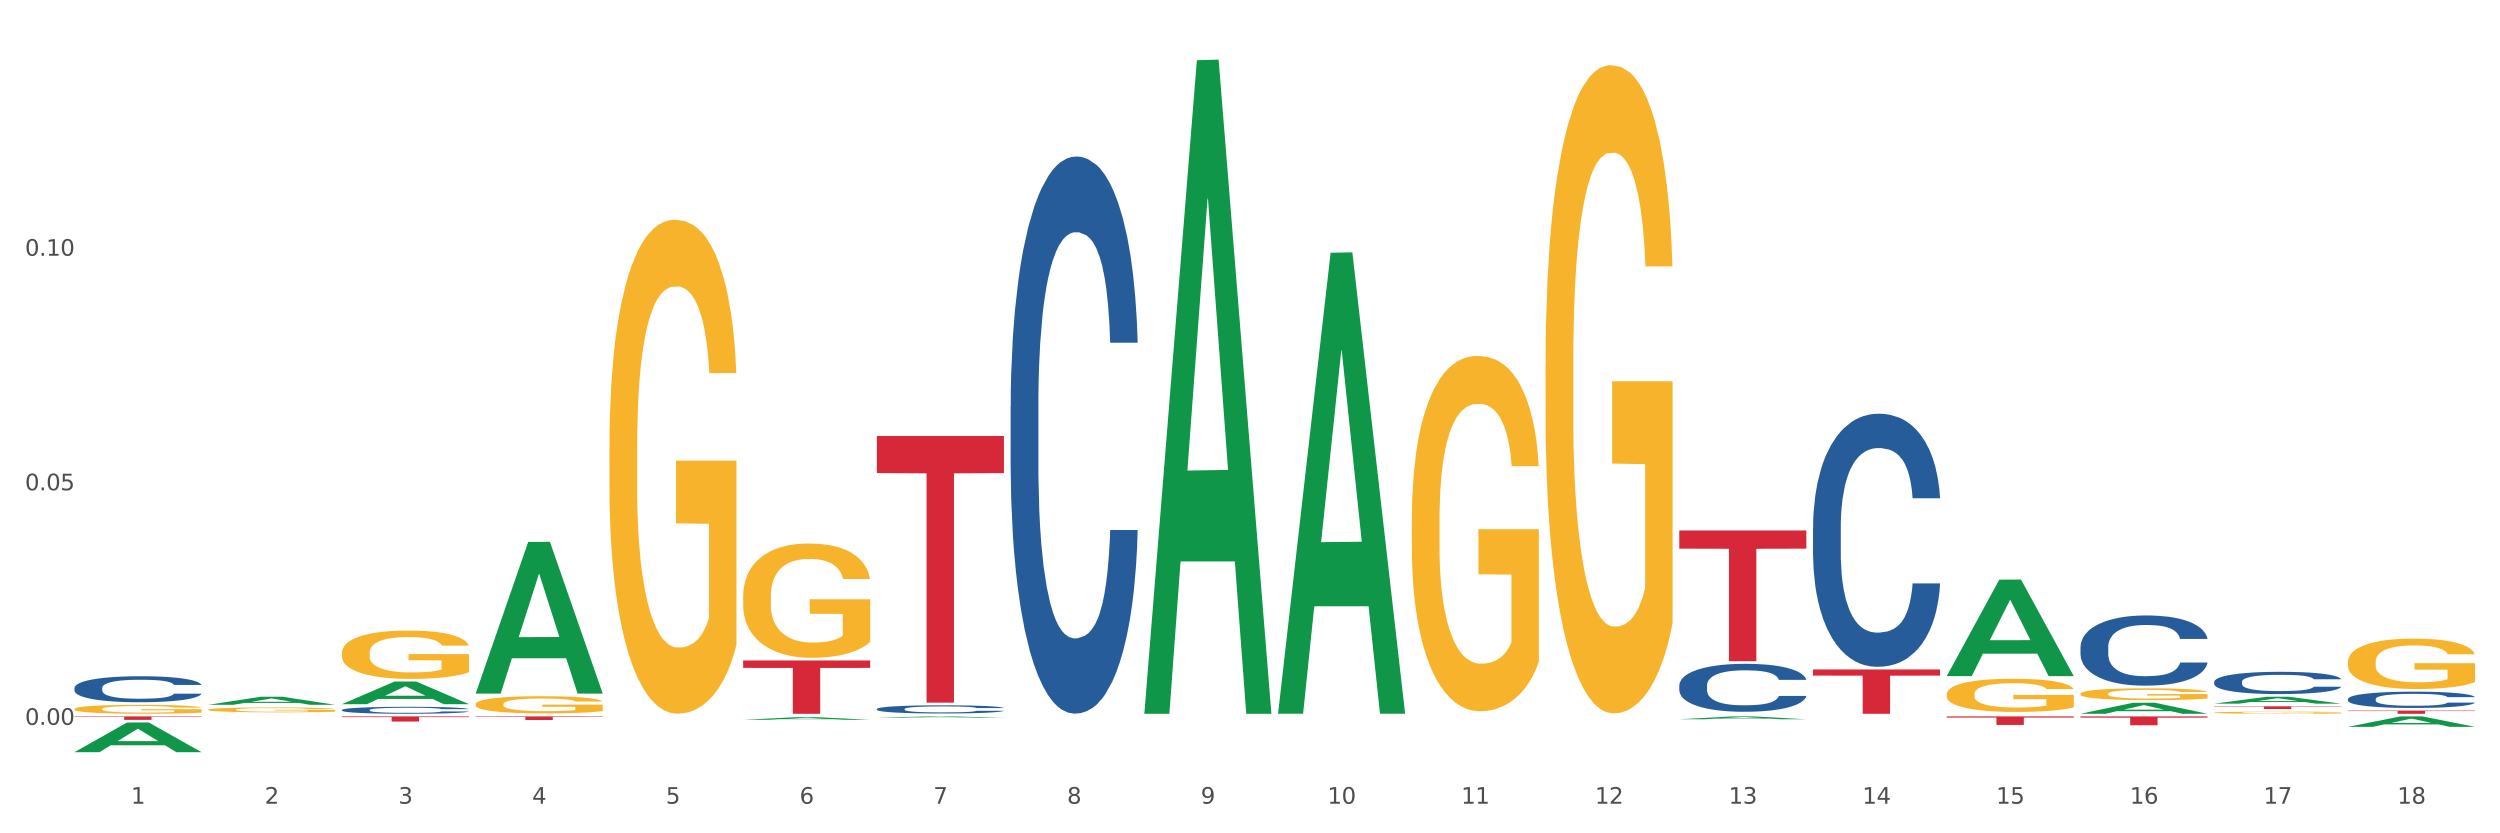 <?xml version="1.0" encoding="utf-8" standalone="no"?>
<!DOCTYPE svg PUBLIC "-//W3C//DTD SVG 1.1//EN"
  "http://www.w3.org/Graphics/SVG/1.1/DTD/svg11.dtd">
<svg xmlns:xlink="http://www.w3.org/1999/xlink" width="1080pt" height="360pt" viewBox="0 0 1080 360" xmlns="http://www.w3.org/2000/svg" version="1.1">
 <rect x="0" y="0" width="1080" height="360" fill="#333333" stroke="none"/>
 <defs>
  <style type="text/css">*{stroke-linejoin: round; stroke-linecap: butt}</style>
 </defs>
 <g id="figure_1">
  <g id="patch_1">
   <path d="M 0 360 
L 1080 360 
L 1080 0 
L 0 0 
z
" style="fill: #ffffff; stroke: #ffffff; stroke-linejoin: miter"/>
  </g>
  <g id="axes_1">
   <g id="matplotlib.axis_1">
    <g id="xtick_1">
     <g id="text_1">
      <!-- 1 -->
      <g style="fill: #4d4d4d" transform="translate(56.563 347.204) scale(0.096 -0.096)">
       <defs>
        <path id="DejaVuSans-31" d="M 794 531 
L 1825 531 
L 1825 4091 
L 703 3866 
L 703 4441 
L 1819 4666 
L 2450 4666 
L 2450 531 
L 3481 531 
L 3481 0 
L 794 0 
L 794 531 
z
" transform="scale(0.016)"/>
       </defs>
       <use xlink:href="#DejaVuSans-31"/>
      </g>
     </g>
    </g>
    <g id="xtick_2">
     <g id="text_2">
      <!-- 2 -->
      <g style="fill: #4d4d4d" transform="translate(114.336 347.204) scale(0.096 -0.096)">
       <defs>
        <path id="DejaVuSans-32" d="M 1228 531 
L 3431 531 
L 3431 0 
L 469 0 
L 469 531 
Q 828 903 1448 1529 
Q 2069 2156 2228 2338 
Q 2531 2678 2651 2914 
Q 2772 3150 2772 3378 
Q 2772 3750 2511 3984 
Q 2250 4219 1831 4219 
Q 1534 4219 1204 4116 
Q 875 4013 500 3803 
L 500 4441 
Q 881 4594 1212 4672 
Q 1544 4750 1819 4750 
Q 2544 4750 2975 4387 
Q 3406 4025 3406 3419 
Q 3406 3131 3298 2873 
Q 3191 2616 2906 2266 
Q 2828 2175 2409 1742 
Q 1991 1309 1228 531 
z
" transform="scale(0.016)"/>
       </defs>
       <use xlink:href="#DejaVuSans-32"/>
      </g>
     </g>
    </g>
    <g id="xtick_3">
     <g id="text_3">
      <!-- 3 -->
      <g style="fill: #4d4d4d" transform="translate(172.109 347.204) scale(0.096 -0.096)">
       <defs>
        <path id="DejaVuSans-33" d="M 2597 2516 
Q 3050 2419 3304 2112 
Q 3559 1806 3559 1356 
Q 3559 666 3084 287 
Q 2609 -91 1734 -91 
Q 1441 -91 1130 -33 
Q 819 25 488 141 
L 488 750 
Q 750 597 1062 519 
Q 1375 441 1716 441 
Q 2309 441 2620 675 
Q 2931 909 2931 1356 
Q 2931 1769 2642 2001 
Q 2353 2234 1838 2234 
L 1294 2234 
L 1294 2753 
L 1863 2753 
Q 2328 2753 2575 2939 
Q 2822 3125 2822 3475 
Q 2822 3834 2567 4026 
Q 2313 4219 1838 4219 
Q 1578 4219 1281 4162 
Q 984 4106 628 3988 
L 628 4550 
Q 988 4650 1302 4700 
Q 1616 4750 1894 4750 
Q 2613 4750 3031 4423 
Q 3450 4097 3450 3541 
Q 3450 3153 3228 2886 
Q 3006 2619 2597 2516 
z
" transform="scale(0.016)"/>
       </defs>
       <use xlink:href="#DejaVuSans-33"/>
      </g>
     </g>
    </g>
    <g id="xtick_4">
     <g id="text_4">
      <!-- 4 -->
      <g style="fill: #4d4d4d" transform="translate(229.882 347.204) scale(0.096 -0.096)">
       <defs>
        <path id="DejaVuSans-34" d="M 2419 4116 
L 825 1625 
L 2419 1625 
L 2419 4116 
z
M 2253 4666 
L 3047 4666 
L 3047 1625 
L 3713 1625 
L 3713 1100 
L 3047 1100 
L 3047 0 
L 2419 0 
L 2419 1100 
L 313 1100 
L 313 1709 
L 2253 4666 
z
" transform="scale(0.016)"/>
       </defs>
       <use xlink:href="#DejaVuSans-34"/>
      </g>
     </g>
    </g>
    <g id="xtick_5">
     <g id="text_5">
      <!-- 5 -->
      <g style="fill: #4d4d4d" transform="translate(287.655 347.204) scale(0.096 -0.096)">
       <defs>
        <path id="DejaVuSans-35" d="M 691 4666 
L 3169 4666 
L 3169 4134 
L 1269 4134 
L 1269 2991 
Q 1406 3038 1543 3061 
Q 1681 3084 1819 3084 
Q 2600 3084 3056 2656 
Q 3513 2228 3513 1497 
Q 3513 744 3044 326 
Q 2575 -91 1722 -91 
Q 1428 -91 1123 -41 
Q 819 9 494 109 
L 494 744 
Q 775 591 1075 516 
Q 1375 441 1709 441 
Q 2250 441 2565 725 
Q 2881 1009 2881 1497 
Q 2881 1984 2565 2268 
Q 2250 2553 1709 2553 
Q 1456 2553 1204 2497 
Q 953 2441 691 2322 
L 691 4666 
z
" transform="scale(0.016)"/>
       </defs>
       <use xlink:href="#DejaVuSans-35"/>
      </g>
     </g>
    </g>
    <g id="xtick_6">
     <g id="text_6">
      <!-- 6 -->
      <g style="fill: #4d4d4d" transform="translate(345.428 347.204) scale(0.096 -0.096)">
       <defs>
        <path id="DejaVuSans-36" d="M 2113 2584 
Q 1688 2584 1439 2293 
Q 1191 2003 1191 1497 
Q 1191 994 1439 701 
Q 1688 409 2113 409 
Q 2538 409 2786 701 
Q 3034 994 3034 1497 
Q 3034 2003 2786 2293 
Q 2538 2584 2113 2584 
z
M 3366 4563 
L 3366 3988 
Q 3128 4100 2886 4159 
Q 2644 4219 2406 4219 
Q 1781 4219 1451 3797 
Q 1122 3375 1075 2522 
Q 1259 2794 1537 2939 
Q 1816 3084 2150 3084 
Q 2853 3084 3261 2657 
Q 3669 2231 3669 1497 
Q 3669 778 3244 343 
Q 2819 -91 2113 -91 
Q 1303 -91 875 529 
Q 447 1150 447 2328 
Q 447 3434 972 4092 
Q 1497 4750 2381 4750 
Q 2619 4750 2861 4703 
Q 3103 4656 3366 4563 
z
" transform="scale(0.016)"/>
       </defs>
       <use xlink:href="#DejaVuSans-36"/>
      </g>
     </g>
    </g>
    <g id="xtick_7">
     <g id="text_7">
      <!-- 7 -->
      <g style="fill: #4d4d4d" transform="translate(403.201 347.204) scale(0.096 -0.096)">
       <defs>
        <path id="DejaVuSans-37" d="M 525 4666 
L 3525 4666 
L 3525 4397 
L 1831 0 
L 1172 0 
L 2766 4134 
L 525 4134 
L 525 4666 
z
" transform="scale(0.016)"/>
       </defs>
       <use xlink:href="#DejaVuSans-37"/>
      </g>
     </g>
    </g>
    <g id="xtick_8">
     <g id="text_8">
      <!-- 8 -->
      <g style="fill: #4d4d4d" transform="translate(460.974 347.204) scale(0.096 -0.096)">
       <defs>
        <path id="DejaVuSans-38" d="M 2034 2216 
Q 1584 2216 1326 1975 
Q 1069 1734 1069 1313 
Q 1069 891 1326 650 
Q 1584 409 2034 409 
Q 2484 409 2743 651 
Q 3003 894 3003 1313 
Q 3003 1734 2745 1975 
Q 2488 2216 2034 2216 
z
M 1403 2484 
Q 997 2584 770 2862 
Q 544 3141 544 3541 
Q 544 4100 942 4425 
Q 1341 4750 2034 4750 
Q 2731 4750 3128 4425 
Q 3525 4100 3525 3541 
Q 3525 3141 3298 2862 
Q 3072 2584 2669 2484 
Q 3125 2378 3379 2068 
Q 3634 1759 3634 1313 
Q 3634 634 3220 271 
Q 2806 -91 2034 -91 
Q 1263 -91 848 271 
Q 434 634 434 1313 
Q 434 1759 690 2068 
Q 947 2378 1403 2484 
z
M 1172 3481 
Q 1172 3119 1398 2916 
Q 1625 2713 2034 2713 
Q 2441 2713 2670 2916 
Q 2900 3119 2900 3481 
Q 2900 3844 2670 4047 
Q 2441 4250 2034 4250 
Q 1625 4250 1398 4047 
Q 1172 3844 1172 3481 
z
" transform="scale(0.016)"/>
       </defs>
       <use xlink:href="#DejaVuSans-38"/>
      </g>
     </g>
    </g>
    <g id="xtick_9">
     <g id="text_9">
      <!-- 9 -->
      <g style="fill: #4d4d4d" transform="translate(518.747 347.204) scale(0.096 -0.096)">
       <defs>
        <path id="DejaVuSans-39" d="M 703 97 
L 703 672 
Q 941 559 1184 500 
Q 1428 441 1663 441 
Q 2288 441 2617 861 
Q 2947 1281 2994 2138 
Q 2813 1869 2534 1725 
Q 2256 1581 1919 1581 
Q 1219 1581 811 2004 
Q 403 2428 403 3163 
Q 403 3881 828 4315 
Q 1253 4750 1959 4750 
Q 2769 4750 3195 4129 
Q 3622 3509 3622 2328 
Q 3622 1225 3098 567 
Q 2575 -91 1691 -91 
Q 1453 -91 1209 -44 
Q 966 3 703 97 
z
M 1959 2075 
Q 2384 2075 2632 2365 
Q 2881 2656 2881 3163 
Q 2881 3666 2632 3958 
Q 2384 4250 1959 4250 
Q 1534 4250 1286 3958 
Q 1038 3666 1038 3163 
Q 1038 2656 1286 2365 
Q 1534 2075 1959 2075 
z
" transform="scale(0.016)"/>
       </defs>
       <use xlink:href="#DejaVuSans-39"/>
      </g>
     </g>
    </g>
    <g id="xtick_10">
     <g id="text_10">
      <!-- 10 -->
      <g style="fill: #4d4d4d" transform="translate(573.466 347.204) scale(0.096 -0.096)">
       <defs>
        <path id="DejaVuSans-30" d="M 2034 4250 
Q 1547 4250 1301 3770 
Q 1056 3291 1056 2328 
Q 1056 1369 1301 889 
Q 1547 409 2034 409 
Q 2525 409 2770 889 
Q 3016 1369 3016 2328 
Q 3016 3291 2770 3770 
Q 2525 4250 2034 4250 
z
M 2034 4750 
Q 2819 4750 3233 4129 
Q 3647 3509 3647 2328 
Q 3647 1150 3233 529 
Q 2819 -91 2034 -91 
Q 1250 -91 836 529 
Q 422 1150 422 2328 
Q 422 3509 836 4129 
Q 1250 4750 2034 4750 
z
" transform="scale(0.016)"/>
       </defs>
       <use xlink:href="#DejaVuSans-31"/>
       <use xlink:href="#DejaVuSans-30" transform="translate(63.623 0)"/>
      </g>
     </g>
    </g>
    <g id="xtick_11">
     <g id="text_11">
      <!-- 11 -->
      <g style="fill: #4d4d4d" transform="translate(631.239 347.204) scale(0.096 -0.096)">
       <use xlink:href="#DejaVuSans-31"/>
       <use xlink:href="#DejaVuSans-31" transform="translate(63.623 0)"/>
      </g>
     </g>
    </g>
    <g id="xtick_12">
     <g id="text_12">
      <!-- 12 -->
      <g style="fill: #4d4d4d" transform="translate(689.012 347.204) scale(0.096 -0.096)">
       <use xlink:href="#DejaVuSans-31"/>
       <use xlink:href="#DejaVuSans-32" transform="translate(63.623 0)"/>
      </g>
     </g>
    </g>
    <g id="xtick_13">
     <g id="text_13">
      <!-- 13 -->
      <g style="fill: #4d4d4d" transform="translate(746.785 347.204) scale(0.096 -0.096)">
       <use xlink:href="#DejaVuSans-31"/>
       <use xlink:href="#DejaVuSans-33" transform="translate(63.623 0)"/>
      </g>
     </g>
    </g>
    <g id="xtick_14">
     <g id="text_14">
      <!-- 14 -->
      <g style="fill: #4d4d4d" transform="translate(804.558 347.204) scale(0.096 -0.096)">
       <use xlink:href="#DejaVuSans-31"/>
       <use xlink:href="#DejaVuSans-34" transform="translate(63.623 0)"/>
      </g>
     </g>
    </g>
    <g id="xtick_15">
     <g id="text_15">
      <!-- 15 -->
      <g style="fill: #4d4d4d" transform="translate(862.331 347.204) scale(0.096 -0.096)">
       <use xlink:href="#DejaVuSans-31"/>
       <use xlink:href="#DejaVuSans-35" transform="translate(63.623 0)"/>
      </g>
     </g>
    </g>
    <g id="xtick_16">
     <g id="text_16">
      <!-- 16 -->
      <g style="fill: #4d4d4d" transform="translate(920.104 347.204) scale(0.096 -0.096)">
       <use xlink:href="#DejaVuSans-31"/>
       <use xlink:href="#DejaVuSans-36" transform="translate(63.623 0)"/>
      </g>
     </g>
    </g>
    <g id="xtick_17">
     <g id="text_17">
      <!-- 17 -->
      <g style="fill: #4d4d4d" transform="translate(977.877 347.204) scale(0.096 -0.096)">
       <use xlink:href="#DejaVuSans-31"/>
       <use xlink:href="#DejaVuSans-37" transform="translate(63.623 0)"/>
      </g>
     </g>
    </g>
    <g id="xtick_18">
     <g id="text_18">
      <!-- 18 -->
      <g style="fill: #4d4d4d" transform="translate(1035.65 347.204) scale(0.096 -0.096)">
       <use xlink:href="#DejaVuSans-31"/>
       <use xlink:href="#DejaVuSans-38" transform="translate(63.623 0)"/>
      </g>
     </g>
    </g>
    <g id="xtick_19"/>
    <g id="xtick_20"/>
    <g id="xtick_21"/>
    <g id="xtick_22"/>
    <g id="xtick_23"/>
    <g id="xtick_24"/>
    <g id="xtick_25"/>
    <g id="xtick_26"/>
    <g id="xtick_27"/>
    <g id="xtick_28"/>
    <g id="xtick_29"/>
    <g id="xtick_30"/>
    <g id="xtick_31"/>
    <g id="xtick_32"/>
    <g id="xtick_33"/>
    <g id="xtick_34"/>
    <g id="xtick_35"/>
   </g>
   <g id="matplotlib.axis_2">
    <g id="ytick_1">
     <g id="text_19">
      <!-- 0.00 -->
      <g style="fill: #4d4d4d" transform="translate(10.8 313.132) scale(0.096 -0.096)">
       <defs>
        <path id="DejaVuSans-2e" d="M 684 794 
L 1344 794 
L 1344 0 
L 684 0 
L 684 794 
z
" transform="scale(0.016)"/>
       </defs>
       <use xlink:href="#DejaVuSans-30"/>
       <use xlink:href="#DejaVuSans-2e" transform="translate(63.623 0)"/>
       <use xlink:href="#DejaVuSans-30" transform="translate(95.41 0)"/>
       <use xlink:href="#DejaVuSans-30" transform="translate(159.033 0)"/>
      </g>
     </g>
    </g>
    <g id="ytick_2">
     <g id="text_20">
      <!-- 0.05 -->
      <g style="fill: #4d4d4d" transform="translate(10.8 211.806) scale(0.096 -0.096)">
       <use xlink:href="#DejaVuSans-30"/>
       <use xlink:href="#DejaVuSans-2e" transform="translate(63.623 0)"/>
       <use xlink:href="#DejaVuSans-30" transform="translate(95.41 0)"/>
       <use xlink:href="#DejaVuSans-35" transform="translate(159.033 0)"/>
      </g>
     </g>
    </g>
    <g id="ytick_3">
     <g id="text_21">
      <!-- 0.10 -->
      <g style="fill: #4d4d4d" transform="translate(10.8 110.48) scale(0.096 -0.096)">
       <use xlink:href="#DejaVuSans-30"/>
       <use xlink:href="#DejaVuSans-2e" transform="translate(63.623 0)"/>
       <use xlink:href="#DejaVuSans-31" transform="translate(95.41 0)"/>
       <use xlink:href="#DejaVuSans-30" transform="translate(159.033 0)"/>
      </g>
     </g>
    </g>
    <g id="ytick_4"/>
    <g id="ytick_5"/>
    <g id="ytick_6"/>
   </g>
   <g id="PolyCollection_1">
    <path d="M 32.175 324.925 
L 32.232 324.913 
L 54.864 312.124 
L 64.257 312.112 
L 87.059 324.95 
L 76.196 324.95 
L 71.273 321.96 
L 47.905 321.96 
L 47.735 322.008 
L 42.982 324.95 
L 32.175 324.95 
L 32.175 324.925 
L 50.847 320.176 
L 68.331 320.164 
L 59.674 314.848 
L 59.561 314.824 
L 59.447 314.86 
L 50.79 320.164 
L 50.847 320.176 
L 32.175 324.925 
z
" clip-path="url(#pf6af8491f0)" style="fill: #109648"/>
    <path d="M 1014.316 306.978 
L 1069.2 306.978 
L 1069.2 307.168 
L 1047.61 307.17 
L 1047.61 308.35 
L 1035.775 308.35 
L 1035.775 307.17 
L 1014.316 307.168 
L 1014.316 306.979 
L 1014.316 306.978 
z
" clip-path="url(#pf6af8491f0)" style="fill: #d62839"/>
    <path d="M 205.494 304.202 
L 205.559 304.196 
L 205.559 303.951 
L 205.688 303.74 
L 206.336 303.23 
L 207.308 302.809 
L 208.021 302.585 
L 208.734 302.401 
L 209.576 302.218 
L 210.613 302.027 
L 212.492 301.749 
L 213.659 301.606 
L 215.084 301.457 
L 217.676 301.239 
L 219.555 301.117 
L 221.499 301.015 
L 224.674 300.892 
L 226.748 300.838 
L 228.951 300.797 
L 231.608 300.77 
L 233.616 300.763 
L 238.023 300.784 
L 241.781 300.845 
L 243.595 300.892 
L 245.928 300.974 
L 247.159 301.028 
L 249.168 301.137 
L 251.242 301.28 
L 252.667 301.402 
L 254.806 301.633 
L 256.426 301.864 
L 257.916 302.15 
L 258.694 302.347 
L 259.277 302.53 
L 259.795 302.741 
L 260.313 303.074 
L 248.65 303.074 
L 248.196 302.836 
L 247.483 302.612 
L 246.447 302.395 
L 245.539 302.259 
L 243.984 302.089 
L 242.559 301.98 
L 241.068 301.898 
L 239.254 301.83 
L 237.828 301.796 
L 235.82 301.769 
L 231.867 301.776 
L 229.21 301.83 
L 227.396 301.898 
L 226.229 301.96 
L 225.193 302.027 
L 224.026 302.123 
L 222.666 302.265 
L 221.694 302.395 
L 220.722 302.558 
L 219.944 302.721 
L 219.231 302.911 
L 218.648 303.115 
L 218.194 303.326 
L 217.806 303.584 
L 217.482 304.012 
L 217.482 304.943 
L 217.611 305.154 
L 217.935 305.433 
L 218.324 305.643 
L 218.972 305.895 
L 219.555 306.065 
L 220.657 306.309 
L 221.888 306.513 
L 222.86 306.642 
L 223.832 306.751 
L 225.517 306.901 
L 227.396 307.023 
L 229.016 307.098 
L 231.219 307.166 
L 232.709 307.193 
L 234.005 307.206 
L 237.18 307.206 
L 239.448 307.186 
L 241.975 307.138 
L 243.919 307.077 
L 245.539 307.003 
L 247.354 306.88 
L 248.52 306.765 
L 248.52 305.344 
L 234.264 305.337 
L 234.264 304.393 
L 260.378 304.393 
L 260.378 307.166 
L 259.277 307.308 
L 258.046 307.437 
L 256.75 307.553 
L 254.806 307.696 
L 252.473 307.832 
L 250.399 307.927 
L 248.196 308.008 
L 245.604 308.083 
L 242.235 308.151 
L 240.161 308.178 
L 237.569 308.199 
L 234.524 308.205 
L 231.867 308.192 
L 229.275 308.158 
L 226.553 308.097 
L 223.897 308.008 
L 221.888 307.92 
L 219.879 307.811 
L 217.741 307.669 
L 216.056 307.533 
L 214.76 307.41 
L 213.335 307.254 
L 211.779 307.05 
L 210.613 306.867 
L 209.576 306.676 
L 208.475 306.432 
L 207.697 306.221 
L 206.92 305.956 
L 206.466 305.759 
L 205.948 305.453 
L 205.559 305.025 
L 205.494 304.202 
z
" clip-path="url(#pf6af8491f0)" style="fill: #f7b32b"/>
    <path d="M 147.721 282.055 
L 147.786 282.036 
L 147.786 281.35 
L 147.915 280.759 
L 148.563 279.328 
L 149.535 278.146 
L 150.248 277.517 
L 150.961 277.002 
L 151.803 276.487 
L 152.84 275.953 
L 154.719 275.171 
L 155.886 274.77 
L 157.311 274.351 
L 159.903 273.741 
L 161.782 273.397 
L 163.726 273.111 
L 166.901 272.768 
L 168.975 272.616 
L 171.178 272.501 
L 173.835 272.425 
L 175.844 272.406 
L 180.25 272.463 
L 184.008 272.635 
L 185.822 272.768 
L 188.155 272.997 
L 189.386 273.149 
L 191.395 273.455 
L 193.469 273.855 
L 194.894 274.198 
L 197.033 274.847 
L 198.653 275.495 
L 200.143 276.296 
L 200.921 276.849 
L 201.504 277.364 
L 202.022 277.955 
L 202.54 278.89 
L 190.877 278.89 
L 190.423 278.222 
L 189.71 277.593 
L 188.674 276.983 
L 187.766 276.601 
L 186.211 276.124 
L 184.786 275.819 
L 183.295 275.59 
L 181.481 275.4 
L 180.055 275.304 
L 178.047 275.228 
L 174.094 275.247 
L 171.437 275.4 
L 169.623 275.59 
L 168.456 275.762 
L 167.42 275.953 
L 166.253 276.22 
L 164.893 276.62 
L 163.921 276.983 
L 162.949 277.44 
L 162.171 277.898 
L 161.458 278.432 
L 160.875 279.004 
L 160.421 279.595 
L 160.033 280.32 
L 159.709 281.521 
L 159.709 284.134 
L 159.838 284.725 
L 160.162 285.507 
L 160.551 286.098 
L 161.199 286.804 
L 161.782 287.281 
L 162.884 287.967 
L 164.115 288.539 
L 165.087 288.902 
L 166.059 289.207 
L 167.744 289.626 
L 169.623 289.97 
L 171.243 290.179 
L 173.446 290.37 
L 174.936 290.446 
L 176.232 290.484 
L 179.407 290.484 
L 181.675 290.427 
L 184.203 290.294 
L 186.146 290.122 
L 187.766 289.912 
L 189.581 289.569 
L 190.747 289.245 
L 190.747 285.259 
L 176.491 285.24 
L 176.491 282.589 
L 202.605 282.589 
L 202.605 290.37 
L 201.504 290.771 
L 200.273 291.133 
L 198.977 291.457 
L 197.033 291.858 
L 194.7 292.239 
L 192.626 292.506 
L 190.423 292.735 
L 187.831 292.945 
L 184.462 293.135 
L 182.388 293.212 
L 179.796 293.269 
L 176.751 293.288 
L 174.094 293.25 
L 171.502 293.154 
L 168.78 292.983 
L 166.124 292.735 
L 164.115 292.487 
L 162.106 292.182 
L 159.968 291.781 
L 158.283 291.4 
L 156.987 291.057 
L 155.562 290.618 
L 154.006 290.046 
L 152.84 289.531 
L 151.803 288.997 
L 150.702 288.31 
L 149.924 287.719 
L 149.147 286.976 
L 148.693 286.422 
L 148.175 285.564 
L 147.786 284.363 
L 147.721 282.055 
z
" clip-path="url(#pf6af8491f0)" style="fill: #f7b32b"/>
    <path d="M 89.948 306.592 
L 90.013 306.59 
L 90.013 306.521 
L 90.142 306.461 
L 90.79 306.316 
L 91.762 306.197 
L 92.475 306.133 
L 93.188 306.081 
L 94.03 306.029 
L 95.067 305.975 
L 96.946 305.896 
L 98.113 305.855 
L 99.538 305.813 
L 102.13 305.751 
L 104.009 305.716 
L 105.953 305.687 
L 109.128 305.653 
L 111.202 305.637 
L 113.405 305.626 
L 116.062 305.618 
L 118.071 305.616 
L 122.477 305.622 
L 126.235 305.639 
L 128.049 305.653 
L 130.382 305.676 
L 131.613 305.691 
L 133.622 305.722 
L 135.696 305.763 
L 137.121 305.797 
L 139.26 305.863 
L 140.88 305.929 
L 142.37 306.01 
L 143.148 306.066 
L 143.731 306.118 
L 144.249 306.178 
L 144.768 306.272 
L 133.104 306.272 
L 132.65 306.205 
L 131.937 306.141 
L 130.901 306.079 
L 129.993 306.041 
L 128.438 305.992 
L 127.013 305.961 
L 125.522 305.938 
L 123.708 305.919 
L 122.282 305.909 
L 120.274 305.902 
L 116.321 305.904 
L 113.664 305.919 
L 111.85 305.938 
L 110.684 305.956 
L 109.647 305.975 
L 108.48 306.002 
L 107.12 306.042 
L 106.148 306.079 
L 105.176 306.125 
L 104.398 306.172 
L 103.685 306.226 
L 103.102 306.284 
L 102.648 306.343 
L 102.26 306.417 
L 101.936 306.538 
L 101.936 306.803 
L 102.065 306.862 
L 102.389 306.942 
L 102.778 307.001 
L 103.426 307.073 
L 104.009 307.121 
L 105.111 307.19 
L 106.342 307.248 
L 107.314 307.285 
L 108.286 307.316 
L 109.971 307.358 
L 111.85 307.393 
L 113.47 307.414 
L 115.673 307.434 
L 117.163 307.441 
L 118.459 307.445 
L 121.634 307.445 
L 123.902 307.439 
L 126.43 307.426 
L 128.373 307.408 
L 129.993 307.387 
L 131.808 307.352 
L 132.974 307.32 
L 132.974 306.916 
L 118.719 306.915 
L 118.719 306.646 
L 144.832 306.646 
L 144.832 307.434 
L 143.731 307.474 
L 142.5 307.511 
L 141.204 307.543 
L 139.26 307.584 
L 136.927 307.623 
L 134.853 307.65 
L 132.65 307.673 
L 130.058 307.694 
L 126.689 307.713 
L 124.615 307.721 
L 122.023 307.727 
L 118.978 307.729 
L 116.321 307.725 
L 113.729 307.715 
L 111.007 307.698 
L 108.351 307.673 
L 106.342 307.648 
L 104.333 307.617 
L 102.195 307.576 
L 100.51 307.538 
L 99.214 307.503 
L 97.789 307.459 
L 96.233 307.401 
L 95.067 307.349 
L 94.03 307.295 
L 92.929 307.225 
L 92.151 307.165 
L 91.374 307.09 
L 90.92 307.034 
L 90.402 306.947 
L 90.013 306.826 
L 89.948 306.592 
z
" clip-path="url(#pf6af8491f0)" style="fill: #f7b32b"/>
    <path d="M 32.175 306.279 
L 32.24 306.275 
L 32.24 306.149 
L 32.369 306.04 
L 33.017 305.776 
L 33.989 305.558 
L 34.702 305.442 
L 35.415 305.347 
L 36.257 305.252 
L 37.294 305.154 
L 39.173 305.01 
L 40.34 304.936 
L 41.765 304.859 
L 44.357 304.746 
L 46.236 304.683 
L 48.18 304.63 
L 51.355 304.567 
L 53.429 304.539 
L 55.632 304.517 
L 58.289 304.503 
L 60.298 304.5 
L 64.704 304.51 
L 68.462 304.542 
L 70.277 304.567 
L 72.609 304.609 
L 73.84 304.637 
L 75.849 304.693 
L 77.923 304.767 
L 79.348 304.83 
L 81.487 304.95 
L 83.107 305.069 
L 84.597 305.217 
L 85.375 305.319 
L 85.958 305.414 
L 86.476 305.523 
L 86.995 305.695 
L 75.331 305.695 
L 74.877 305.572 
L 74.164 305.456 
L 73.128 305.344 
L 72.22 305.273 
L 70.665 305.186 
L 69.24 305.129 
L 67.749 305.087 
L 65.935 305.052 
L 64.509 305.034 
L 62.501 305.02 
L 58.548 305.024 
L 55.891 305.052 
L 54.077 305.087 
L 52.911 305.119 
L 51.874 305.154 
L 50.707 305.203 
L 49.347 305.277 
L 48.375 305.344 
L 47.403 305.428 
L 46.625 305.513 
L 45.912 305.611 
L 45.329 305.716 
L 44.876 305.825 
L 44.487 305.959 
L 44.163 306.181 
L 44.163 306.662 
L 44.292 306.771 
L 44.616 306.915 
L 45.005 307.024 
L 45.653 307.154 
L 46.236 307.242 
L 47.338 307.369 
L 48.569 307.474 
L 49.541 307.541 
L 50.513 307.598 
L 52.198 307.675 
L 54.077 307.738 
L 55.697 307.777 
L 57.9 307.812 
L 59.39 307.826 
L 60.686 307.833 
L 63.861 307.833 
L 66.129 307.823 
L 68.657 307.798 
L 70.601 307.766 
L 72.22 307.728 
L 74.035 307.664 
L 75.201 307.605 
L 75.201 306.87 
L 60.946 306.866 
L 60.946 306.377 
L 87.059 306.377 
L 87.059 307.812 
L 85.958 307.886 
L 84.727 307.953 
L 83.431 308.012 
L 81.487 308.086 
L 79.154 308.157 
L 77.08 308.206 
L 74.877 308.248 
L 72.285 308.287 
L 68.916 308.322 
L 66.842 308.336 
L 64.25 308.346 
L 61.205 308.35 
L 58.548 308.343 
L 55.956 308.325 
L 53.235 308.294 
L 50.578 308.248 
L 48.569 308.202 
L 46.56 308.146 
L 44.422 308.072 
L 42.737 308.002 
L 41.441 307.939 
L 40.016 307.858 
L 38.46 307.752 
L 37.294 307.657 
L 36.257 307.559 
L 35.156 307.432 
L 34.378 307.323 
L 33.601 307.186 
L 33.147 307.084 
L 32.629 306.926 
L 32.24 306.704 
L 32.175 306.279 
z
" clip-path="url(#pf6af8491f0)" style="fill: #f7b32b"/>
    <path d="M 321.04 257.629 
L 321.105 257.584 
L 321.105 255.96 
L 321.234 254.562 
L 321.882 251.179 
L 322.854 248.382 
L 323.567 246.894 
L 324.28 245.676 
L 325.122 244.458 
L 326.159 243.195 
L 328.038 241.346 
L 329.205 240.399 
L 330.63 239.407 
L 333.222 237.963 
L 335.101 237.151 
L 337.045 236.475 
L 340.22 235.663 
L 342.294 235.302 
L 344.497 235.032 
L 347.154 234.851 
L 349.162 234.806 
L 353.569 234.941 
L 357.327 235.347 
L 359.141 235.663 
L 361.474 236.204 
L 362.705 236.565 
L 364.714 237.287 
L 366.788 238.234 
L 368.213 239.046 
L 370.352 240.579 
L 371.972 242.113 
L 373.462 244.007 
L 374.239 245.315 
L 374.823 246.533 
L 375.341 247.931 
L 375.859 250.142 
L 364.196 250.142 
L 363.742 248.563 
L 363.029 247.074 
L 361.993 245.631 
L 361.085 244.729 
L 359.53 243.601 
L 358.105 242.88 
L 356.614 242.338 
L 354.8 241.887 
L 353.374 241.662 
L 351.366 241.481 
L 347.413 241.527 
L 344.756 241.887 
L 342.942 242.338 
L 341.775 242.744 
L 340.739 243.195 
L 339.572 243.827 
L 338.212 244.774 
L 337.24 245.631 
L 336.268 246.714 
L 335.49 247.796 
L 334.777 249.059 
L 334.194 250.412 
L 333.74 251.81 
L 333.352 253.524 
L 333.028 256.366 
L 333.028 262.545 
L 333.157 263.944 
L 333.481 265.793 
L 333.87 267.191 
L 334.518 268.86 
L 335.101 269.988 
L 336.203 271.611 
L 337.434 272.965 
L 338.406 273.821 
L 339.378 274.543 
L 341.063 275.535 
L 342.942 276.347 
L 344.562 276.844 
L 346.765 277.295 
L 348.255 277.475 
L 349.551 277.565 
L 352.726 277.565 
L 354.994 277.43 
L 357.521 277.114 
L 359.465 276.708 
L 361.085 276.212 
L 362.9 275.4 
L 364.066 274.633 
L 364.066 265.207 
L 349.81 265.161 
L 349.81 258.892 
L 375.924 258.892 
L 375.924 277.295 
L 374.823 278.242 
L 373.591 279.099 
L 372.296 279.866 
L 370.352 280.813 
L 368.019 281.715 
L 365.945 282.346 
L 363.742 282.888 
L 361.15 283.384 
L 357.781 283.835 
L 355.707 284.015 
L 353.115 284.15 
L 350.07 284.196 
L 347.413 284.105 
L 344.821 283.88 
L 342.099 283.474 
L 339.443 282.888 
L 337.434 282.301 
L 335.425 281.579 
L 333.287 280.632 
L 331.602 279.73 
L 330.306 278.918 
L 328.881 277.881 
L 327.325 276.528 
L 326.159 275.31 
L 325.122 274.047 
L 324.021 272.423 
L 323.243 271.025 
L 322.465 269.266 
L 322.012 267.958 
L 321.493 265.928 
L 321.105 263.087 
L 321.04 257.629 
z
" clip-path="url(#pf6af8491f0)" style="fill: #f7b32b"/>
    <path d="M 263.267 193.532 
L 263.332 193.337 
L 263.332 186.321 
L 263.461 180.279 
L 264.109 165.662 
L 265.081 153.578 
L 265.794 147.146 
L 266.507 141.884 
L 267.349 136.622 
L 268.386 131.165 
L 270.265 123.174 
L 271.432 119.081 
L 272.857 114.794 
L 275.449 108.557 
L 277.328 105.049 
L 279.272 102.125 
L 282.447 98.617 
L 284.521 97.058 
L 286.724 95.889 
L 289.381 95.109 
L 291.389 94.914 
L 295.796 95.499 
L 299.554 97.253 
L 301.368 98.617 
L 303.701 100.956 
L 304.932 102.515 
L 306.941 105.634 
L 309.015 109.726 
L 310.44 113.235 
L 312.579 119.861 
L 314.199 126.487 
L 315.689 134.673 
L 316.466 140.325 
L 317.05 145.587 
L 317.568 151.629 
L 318.086 161.179 
L 306.423 161.179 
L 305.969 154.358 
L 305.256 147.926 
L 304.22 141.689 
L 303.312 137.791 
L 301.757 132.919 
L 300.332 129.801 
L 298.841 127.462 
L 297.027 125.513 
L 295.601 124.539 
L 293.593 123.759 
L 289.64 123.954 
L 286.983 125.513 
L 285.169 127.462 
L 284.002 129.216 
L 282.966 131.165 
L 281.799 133.894 
L 280.439 137.986 
L 279.467 141.689 
L 278.495 146.367 
L 277.717 151.044 
L 277.004 156.502 
L 276.421 162.348 
L 275.967 168.39 
L 275.579 175.796 
L 275.255 188.075 
L 275.255 214.775 
L 275.384 220.817 
L 275.708 228.808 
L 276.097 234.85 
L 276.745 242.061 
L 277.328 246.933 
L 278.43 253.95 
L 279.661 259.796 
L 280.633 263.499 
L 281.605 266.618 
L 283.29 270.906 
L 285.169 274.414 
L 286.789 276.558 
L 288.992 278.507 
L 290.482 279.286 
L 291.778 279.676 
L 294.953 279.676 
L 297.221 279.091 
L 299.748 277.727 
L 301.692 275.973 
L 303.312 273.829 
L 305.127 270.321 
L 306.293 267.008 
L 306.293 226.274 
L 292.037 226.079 
L 292.037 198.989 
L 318.151 198.989 
L 318.151 278.507 
L 317.05 282.599 
L 315.819 286.302 
L 314.523 289.616 
L 312.579 293.708 
L 310.246 297.606 
L 308.172 300.335 
L 305.969 302.674 
L 303.377 304.817 
L 300.008 306.766 
L 297.934 307.546 
L 295.342 308.131 
L 292.297 308.326 
L 289.64 307.936 
L 287.048 306.961 
L 284.326 305.207 
L 281.67 302.674 
L 279.661 300.14 
L 277.652 297.022 
L 275.514 292.929 
L 273.829 289.031 
L 272.533 285.523 
L 271.108 281.04 
L 269.552 275.193 
L 268.386 269.931 
L 267.349 264.474 
L 266.248 257.458 
L 265.47 251.416 
L 264.692 243.815 
L 264.239 238.163 
L 263.721 229.393 
L 263.332 217.114 
L 263.267 193.532 
z
" clip-path="url(#pf6af8491f0)" style="fill: #f7b32b"/>
    <path d="M 32.175 309.485 
L 87.059 309.485 
L 87.059 309.692 
L 65.47 309.694 
L 65.47 310.977 
L 53.635 310.977 
L 53.635 309.694 
L 32.175 309.692 
L 32.175 309.486 
L 32.175 309.485 
z
" clip-path="url(#pf6af8491f0)" style="fill: #d62839"/>
    <path d="M 147.721 309.485 
L 202.605 309.485 
L 202.605 309.791 
L 181.016 309.793 
L 181.016 311.69 
L 169.18 311.69 
L 169.18 309.793 
L 147.721 309.791 
L 147.721 309.487 
L 147.721 309.485 
z
" clip-path="url(#pf6af8491f0)" style="fill: #d62839"/>
    <path d="M 205.494 309.485 
L 260.378 309.485 
L 260.378 309.7 
L 238.789 309.701 
L 238.789 311.03 
L 226.953 311.03 
L 226.953 309.701 
L 205.494 309.7 
L 205.494 309.486 
L 205.494 309.485 
z
" clip-path="url(#pf6af8491f0)" style="fill: #d62839"/>
    <path d="M 321.04 285.33 
L 375.924 285.33 
L 375.924 288.529 
L 354.335 288.551 
L 354.335 308.35 
L 342.499 308.35 
L 342.499 288.551 
L 321.04 288.529 
L 321.04 285.352 
L 321.04 285.33 
z
" clip-path="url(#pf6af8491f0)" style="fill: #d62839"/>
    <path d="M 898.77 309.485 
L 953.654 309.485 
L 953.654 310.018 
L 932.064 310.021 
L 932.064 313.321 
L 920.229 313.321 
L 920.229 310.021 
L 898.77 310.018 
L 898.77 309.488 
L 898.77 309.485 
z
" clip-path="url(#pf6af8491f0)" style="fill: #d62839"/>
    <path d="M 725.451 229.173 
L 780.335 229.173 
L 780.335 237.019 
L 758.746 237.073 
L 758.746 285.635 
L 746.91 285.635 
L 746.91 237.073 
L 725.451 237.019 
L 725.451 229.226 
L 725.451 229.173 
z
" clip-path="url(#pf6af8491f0)" style="fill: #d62839"/>
    <path d="M 783.224 289.206 
L 838.108 289.206 
L 838.108 291.867 
L 816.519 291.885 
L 816.519 308.35 
L 804.683 308.35 
L 804.683 291.885 
L 783.224 291.867 
L 783.224 289.224 
L 783.224 289.206 
z
" clip-path="url(#pf6af8491f0)" style="fill: #d62839"/>
    <path d="M 956.543 305.124 
L 1011.427 305.124 
L 1011.427 305.287 
L 989.837 305.288 
L 989.837 306.294 
L 978.002 306.294 
L 978.002 305.288 
L 956.543 305.287 
L 956.543 305.125 
L 956.543 305.124 
z
" clip-path="url(#pf6af8491f0)" style="fill: #d62839"/>
    <path d="M 321.04 310.958 
L 321.096 310.957 
L 343.729 309.821 
L 353.122 309.82 
L 375.924 310.96 
L 365.061 310.96 
L 360.138 310.695 
L 336.77 310.695 
L 336.6 310.699 
L 331.847 310.96 
L 321.04 310.96 
L 321.04 310.958 
L 339.712 310.536 
L 357.196 310.535 
L 348.539 310.063 
L 348.425 310.061 
L 348.312 310.064 
L 339.655 310.535 
L 339.712 310.536 
L 321.04 310.958 
z
" clip-path="url(#pf6af8491f0)" style="fill: #109648"/>
    <path d="M 205.494 299.505 
L 205.551 299.444 
L 228.183 234.127 
L 237.576 234.065 
L 260.378 299.628 
L 249.515 299.628 
L 244.592 284.361 
L 221.224 284.361 
L 221.054 284.607 
L 216.301 299.628 
L 205.494 299.628 
L 205.494 299.505 
L 224.166 275.25 
L 241.65 275.188 
L 232.993 248.04 
L 232.88 247.916 
L 232.766 248.101 
L 224.109 275.188 
L 224.166 275.25 
L 205.494 299.505 
z
" clip-path="url(#pf6af8491f0)" style="fill: #109648"/>
    <path d="M 378.813 188.365 
L 433.697 188.365 
L 433.697 204.373 
L 412.108 204.481 
L 412.108 303.559 
L 400.272 303.559 
L 400.272 204.481 
L 378.813 204.373 
L 378.813 188.473 
L 378.813 188.365 
z
" clip-path="url(#pf6af8491f0)" style="fill: #d62839"/>
    <path d="M 840.997 309.485 
L 895.881 309.485 
L 895.881 309.999 
L 874.291 310.002 
L 874.291 313.184 
L 862.456 313.184 
L 862.456 310.002 
L 840.997 309.999 
L 840.997 309.488 
L 840.997 309.485 
z
" clip-path="url(#pf6af8491f0)" style="fill: #d62839"/>
    <path d="M 147.721 304.191 
L 147.778 304.182 
L 170.41 294.432 
L 179.803 294.423 
L 202.605 304.21 
L 191.742 304.21 
L 186.819 301.931 
L 163.451 301.931 
L 163.281 301.967 
L 158.528 304.21 
L 147.721 304.21 
L 147.721 304.191 
L 166.393 300.57 
L 183.877 300.561 
L 175.22 296.509 
L 175.107 296.49 
L 174.993 296.518 
L 166.336 300.561 
L 166.393 300.57 
L 147.721 304.191 
z
" clip-path="url(#pf6af8491f0)" style="fill: #109648"/>
    <path d="M 89.948 304.475 
L 90.005 304.471 
L 112.637 300.996 
L 122.03 300.993 
L 144.832 304.481 
L 133.969 304.481 
L 129.046 303.669 
L 105.678 303.669 
L 105.508 303.682 
L 100.755 304.481 
L 89.948 304.481 
L 89.948 304.475 
L 108.62 303.184 
L 126.104 303.181 
L 117.447 301.736 
L 117.334 301.73 
L 117.22 301.74 
L 108.563 303.181 
L 108.62 303.184 
L 89.948 304.475 
z
" clip-path="url(#pf6af8491f0)" style="fill: #109648"/>
    <path d="M 840.997 299.857 
L 841.062 299.844 
L 841.062 299.373 
L 841.191 298.967 
L 841.839 297.985 
L 842.811 297.174 
L 843.524 296.742 
L 844.237 296.388 
L 845.079 296.035 
L 846.116 295.668 
L 847.995 295.132 
L 849.161 294.857 
L 850.587 294.569 
L 853.179 294.15 
L 855.058 293.914 
L 857.002 293.718 
L 860.177 293.482 
L 862.251 293.377 
L 864.454 293.299 
L 867.111 293.247 
L 869.119 293.233 
L 873.526 293.273 
L 877.284 293.391 
L 879.098 293.482 
L 881.431 293.639 
L 882.662 293.744 
L 884.671 293.953 
L 886.744 294.228 
L 888.17 294.464 
L 890.308 294.909 
L 891.928 295.354 
L 893.419 295.904 
L 894.196 296.284 
L 894.779 296.637 
L 895.298 297.043 
L 895.816 297.684 
L 884.153 297.684 
L 883.699 297.226 
L 882.986 296.794 
L 881.949 296.375 
L 881.042 296.113 
L 879.487 295.786 
L 878.061 295.577 
L 876.571 295.42 
L 874.757 295.289 
L 873.331 295.223 
L 871.322 295.171 
L 867.37 295.184 
L 864.713 295.289 
L 862.899 295.42 
L 861.732 295.537 
L 860.695 295.668 
L 859.529 295.852 
L 858.168 296.127 
L 857.196 296.375 
L 856.224 296.689 
L 855.447 297.004 
L 854.734 297.37 
L 854.151 297.763 
L 853.697 298.169 
L 853.308 298.666 
L 852.984 299.491 
L 852.984 301.284 
L 853.114 301.69 
L 853.438 302.227 
L 853.827 302.633 
L 854.475 303.117 
L 855.058 303.444 
L 856.16 303.916 
L 857.391 304.308 
L 858.363 304.557 
L 859.335 304.766 
L 861.019 305.054 
L 862.899 305.29 
L 864.519 305.434 
L 866.722 305.565 
L 868.212 305.617 
L 869.508 305.644 
L 872.683 305.644 
L 874.951 305.604 
L 877.478 305.513 
L 879.422 305.395 
L 881.042 305.251 
L 882.857 305.015 
L 884.023 304.793 
L 884.023 302.057 
L 869.767 302.044 
L 869.767 300.224 
L 895.881 300.224 
L 895.881 305.565 
L 894.779 305.84 
L 893.548 306.089 
L 892.252 306.311 
L 890.308 306.586 
L 887.976 306.848 
L 885.902 307.031 
L 883.699 307.188 
L 881.107 307.332 
L 877.737 307.463 
L 875.664 307.516 
L 873.072 307.555 
L 870.026 307.568 
L 867.37 307.542 
L 864.778 307.476 
L 862.056 307.358 
L 859.4 307.188 
L 857.391 307.018 
L 855.382 306.809 
L 853.244 306.534 
L 851.559 306.272 
L 850.263 306.036 
L 848.837 305.735 
L 847.282 305.342 
L 846.116 304.989 
L 845.079 304.622 
L 843.977 304.151 
L 843.2 303.745 
L 842.422 303.235 
L 841.969 302.855 
L 841.45 302.266 
L 841.062 301.441 
L 840.997 299.857 
z
" clip-path="url(#pf6af8491f0)" style="fill: #f7b32b"/>
    <path d="M 898.77 299.705 
L 898.835 299.7 
L 898.835 299.532 
L 898.964 299.387 
L 899.612 299.037 
L 900.584 298.747 
L 901.297 298.593 
L 902.01 298.467 
L 902.852 298.341 
L 903.889 298.21 
L 905.768 298.018 
L 906.934 297.92 
L 908.36 297.817 
L 910.952 297.668 
L 912.831 297.584 
L 914.775 297.514 
L 917.95 297.43 
L 920.024 297.392 
L 922.227 297.364 
L 924.884 297.346 
L 926.892 297.341 
L 931.299 297.355 
L 935.057 297.397 
L 936.871 297.43 
L 939.204 297.486 
L 940.435 297.523 
L 942.444 297.598 
L 944.517 297.696 
L 945.943 297.78 
L 948.081 297.939 
L 949.701 298.098 
L 951.192 298.294 
L 951.969 298.43 
L 952.552 298.556 
L 953.071 298.701 
L 953.589 298.929 
L 941.926 298.929 
L 941.472 298.766 
L 940.759 298.612 
L 939.722 298.462 
L 938.815 298.369 
L 937.26 298.252 
L 935.834 298.177 
L 934.344 298.121 
L 932.53 298.074 
L 931.104 298.051 
L 929.095 298.032 
L 925.143 298.037 
L 922.486 298.074 
L 920.672 298.121 
L 919.505 298.163 
L 918.468 298.21 
L 917.302 298.275 
L 915.941 298.373 
L 914.969 298.462 
L 913.997 298.574 
L 913.22 298.686 
L 912.507 298.817 
L 911.924 298.957 
L 911.47 299.102 
L 911.081 299.28 
L 910.757 299.574 
L 910.757 300.214 
L 910.887 300.359 
L 911.211 300.551 
L 911.6 300.695 
L 912.248 300.868 
L 912.831 300.985 
L 913.933 301.153 
L 915.164 301.293 
L 916.136 301.382 
L 917.108 301.457 
L 918.792 301.56 
L 920.672 301.644 
L 922.292 301.695 
L 924.495 301.742 
L 925.985 301.761 
L 927.281 301.77 
L 930.456 301.77 
L 932.724 301.756 
L 935.251 301.723 
L 937.195 301.681 
L 938.815 301.63 
L 940.63 301.546 
L 941.796 301.466 
L 941.796 300.49 
L 927.54 300.485 
L 927.54 299.836 
L 953.654 299.836 
L 953.654 301.742 
L 952.552 301.84 
L 951.321 301.929 
L 950.025 302.008 
L 948.081 302.106 
L 945.749 302.2 
L 943.675 302.265 
L 941.472 302.321 
L 938.88 302.373 
L 935.51 302.419 
L 933.437 302.438 
L 930.845 302.452 
L 927.799 302.457 
L 925.143 302.448 
L 922.551 302.424 
L 919.829 302.382 
L 917.172 302.321 
L 915.164 302.261 
L 913.155 302.186 
L 911.017 302.088 
L 909.332 301.994 
L 908.036 301.91 
L 906.61 301.803 
L 905.055 301.663 
L 903.889 301.536 
L 902.852 301.406 
L 901.75 301.237 
L 900.973 301.093 
L 900.195 300.91 
L 899.742 300.775 
L 899.223 300.565 
L 898.835 300.27 
L 898.77 299.705 
z
" clip-path="url(#pf6af8491f0)" style="fill: #f7b32b"/>
    <path d="M 1014.316 313.984 
L 1014.372 313.98 
L 1037.005 309.489 
L 1046.398 309.485 
L 1069.2 313.993 
L 1058.336 313.993 
L 1053.414 312.943 
L 1030.045 312.943 
L 1029.876 312.96 
L 1025.123 313.993 
L 1014.316 313.993 
L 1014.316 313.984 
L 1032.988 312.316 
L 1050.471 312.312 
L 1041.814 310.446 
L 1041.701 310.437 
L 1041.588 310.45 
L 1032.931 312.312 
L 1032.988 312.316 
L 1014.316 313.984 
z
" clip-path="url(#pf6af8491f0)" style="fill: #109648"/>
    <path d="M 956.543 303.984 
L 956.599 303.981 
L 979.232 300.978 
L 988.625 300.975 
L 1011.427 303.989 
L 1000.563 303.989 
L 995.641 303.287 
L 972.272 303.287 
L 972.103 303.299 
L 967.35 303.989 
L 956.543 303.989 
L 956.543 303.984 
L 975.215 302.868 
L 992.698 302.866 
L 984.041 301.617 
L 983.928 301.612 
L 983.815 301.62 
L 975.158 302.866 
L 975.215 302.868 
L 956.543 303.984 
z
" clip-path="url(#pf6af8491f0)" style="fill: #109648"/>
    <path d="M 898.77 308.341 
L 898.826 308.337 
L 921.459 303.596 
L 930.852 303.592 
L 953.654 308.35 
L 942.79 308.35 
L 937.868 307.242 
L 914.499 307.242 
L 914.33 307.26 
L 909.577 308.35 
L 898.77 308.35 
L 898.77 308.341 
L 917.442 306.581 
L 934.925 306.576 
L 926.268 304.606 
L 926.155 304.597 
L 926.042 304.61 
L 917.385 306.576 
L 917.442 306.581 
L 898.77 308.341 
z
" clip-path="url(#pf6af8491f0)" style="fill: #109648"/>
    <path d="M 840.997 292.02 
L 841.053 291.981 
L 863.686 250.409 
L 873.079 250.37 
L 895.881 292.099 
L 885.017 292.099 
L 880.095 282.381 
L 856.726 282.381 
L 856.557 282.538 
L 851.804 292.099 
L 840.997 292.099 
L 840.997 292.02 
L 859.669 276.582 
L 877.152 276.543 
L 868.495 259.264 
L 868.382 259.186 
L 868.269 259.303 
L 859.612 276.543 
L 859.669 276.582 
L 840.997 292.02 
z
" clip-path="url(#pf6af8491f0)" style="fill: #109648"/>
    <path d="M 725.451 310.726 
L 725.507 310.725 
L 748.14 309.486 
L 757.533 309.485 
L 780.335 310.728 
L 769.471 310.728 
L 764.549 310.439 
L 741.181 310.439 
L 741.011 310.443 
L 736.258 310.728 
L 725.451 310.728 
L 725.451 310.726 
L 744.123 310.266 
L 761.607 310.265 
L 752.95 309.75 
L 752.836 309.748 
L 752.723 309.751 
L 744.066 310.265 
L 744.123 310.266 
L 725.451 310.726 
z
" clip-path="url(#pf6af8491f0)" style="fill: #109648"/>
    <path d="M 552.132 307.947 
L 552.188 307.76 
L 574.821 109.193 
L 584.214 109.006 
L 607.016 308.322 
L 596.152 308.322 
L 591.23 261.908 
L 567.862 261.908 
L 567.692 262.657 
L 562.939 308.322 
L 552.132 308.322 
L 552.132 307.947 
L 570.804 234.21 
L 588.288 234.023 
L 579.631 151.489 
L 579.517 151.115 
L 579.404 151.677 
L 570.747 234.023 
L 570.804 234.21 
L 552.132 307.947 
z
" clip-path="url(#pf6af8491f0)" style="fill: #109648"/>
    <path d="M 494.359 307.819 
L 494.415 307.554 
L 517.048 26.025 
L 526.441 25.759 
L 549.243 308.35 
L 538.379 308.35 
L 533.457 242.545 
L 510.089 242.545 
L 509.919 243.606 
L 505.166 308.35 
L 494.359 308.35 
L 494.359 307.819 
L 513.031 203.274 
L 530.515 203.009 
L 521.858 85.992 
L 521.744 85.462 
L 521.631 86.258 
L 512.974 203.009 
L 513.031 203.274 
L 494.359 307.819 
z
" clip-path="url(#pf6af8491f0)" style="fill: #109648"/>
    <path d="M 378.813 310.048 
L 378.869 310.048 
L 401.502 309.485 
L 410.895 309.485 
L 433.697 310.049 
L 422.834 310.049 
L 417.911 309.918 
L 394.543 309.918 
L 394.373 309.92 
L 389.62 310.049 
L 378.813 310.049 
L 378.813 310.048 
L 397.485 309.839 
L 414.969 309.839 
L 406.312 309.605 
L 406.198 309.604 
L 406.085 309.606 
L 397.428 309.839 
L 397.485 309.839 
L 378.813 310.048 
z
" clip-path="url(#pf6af8491f0)" style="fill: #109648"/>
    <path d="M 147.721 306.695 
L 147.786 306.692 
L 147.786 306.615 
L 147.98 306.511 
L 148.694 306.319 
L 149.602 306.173 
L 151.159 306.003 
L 152.003 305.932 
L 153.106 305.852 
L 155.376 305.723 
L 157.971 305.613 
L 159.788 305.553 
L 161.15 305.515 
L 164.199 305.446 
L 165.951 305.416 
L 167.767 305.391 
L 169.324 305.375 
L 171.919 305.355 
L 173.995 305.347 
L 176.396 305.344 
L 178.407 305.347 
L 181.067 305.358 
L 184.959 305.391 
L 186.451 305.41 
L 188.463 305.443 
L 190.539 305.487 
L 192.225 305.531 
L 194.172 305.594 
L 196.183 305.677 
L 198.129 305.781 
L 199.491 305.877 
L 200.594 305.978 
L 201.567 306.102 
L 202.281 306.236 
L 202.605 306.349 
L 190.733 306.349 
L 190.409 306.247 
L 189.76 306.138 
L 189.111 306.064 
L 188.398 306.003 
L 187.295 305.935 
L 186.322 305.891 
L 184.7 305.838 
L 183.208 305.806 
L 181.975 305.786 
L 180.483 305.77 
L 177.304 305.753 
L 175.033 305.753 
L 173.606 305.759 
L 171.854 305.773 
L 170.362 305.792 
L 168.611 305.825 
L 167.248 305.86 
L 165.886 305.907 
L 165.107 305.94 
L 163.94 306 
L 163.161 306.05 
L 162.123 306.135 
L 161.539 306.195 
L 160.501 306.352 
L 160.047 306.467 
L 159.853 306.547 
L 159.723 306.634 
L 159.723 307.063 
L 160.112 307.255 
L 160.436 307.337 
L 160.955 307.43 
L 161.929 307.551 
L 163.356 307.669 
L 164.848 307.754 
L 166.081 307.806 
L 167.248 307.845 
L 168.416 307.875 
L 169.843 307.903 
L 171.011 307.919 
L 172.763 307.935 
L 174.839 307.944 
L 176.461 307.944 
L 179.769 307.93 
L 181.261 307.916 
L 182.689 307.897 
L 184.246 307.867 
L 185.478 307.834 
L 186.192 307.809 
L 187.36 307.757 
L 188.268 307.702 
L 189.046 307.639 
L 189.565 307.584 
L 190.149 307.502 
L 190.603 307.408 
L 190.733 307.359 
L 202.605 307.359 
L 202.346 307.458 
L 201.892 307.554 
L 200.983 307.683 
L 200.27 307.757 
L 199.167 307.848 
L 197.999 307.924 
L 196.377 308.01 
L 194.885 308.073 
L 193.328 308.128 
L 191.641 308.177 
L 188.592 308.246 
L 187.489 308.265 
L 185.154 308.298 
L 183.337 308.317 
L 180.678 308.336 
L 177.953 308.347 
L 175.098 308.35 
L 172.568 308.344 
L 169.778 308.328 
L 168.027 308.312 
L 166.081 308.287 
L 163.81 308.248 
L 161.669 308.202 
L 159.658 308.147 
L 157.777 308.084 
L 156.025 308.012 
L 153.754 307.894 
L 152.068 307.779 
L 150.835 307.672 
L 149.992 307.581 
L 149.148 307.466 
L 148.694 307.387 
L 147.98 307.194 
L 147.721 307.016 
L 147.721 306.695 
z
" clip-path="url(#pf6af8491f0)" style="fill: #255c99"/>
    <path d="M 32.175 297.179 
L 32.24 297.169 
L 32.24 296.882 
L 32.434 296.492 
L 33.148 295.774 
L 34.056 295.23 
L 35.613 294.594 
L 36.457 294.327 
L 37.56 294.03 
L 39.83 293.548 
L 42.425 293.137 
L 44.242 292.912 
L 45.604 292.768 
L 48.653 292.512 
L 50.405 292.399 
L 52.221 292.307 
L 53.778 292.245 
L 56.373 292.173 
L 58.449 292.142 
L 60.85 292.132 
L 62.861 292.142 
L 65.521 292.183 
L 69.413 292.307 
L 70.905 292.378 
L 72.917 292.501 
L 74.993 292.666 
L 76.679 292.83 
L 78.626 293.066 
L 80.637 293.373 
L 82.583 293.763 
L 83.945 294.122 
L 85.048 294.502 
L 86.021 294.963 
L 86.735 295.466 
L 87.059 295.887 
L 75.187 295.887 
L 74.863 295.507 
L 74.214 295.097 
L 73.565 294.82 
L 72.852 294.594 
L 71.749 294.338 
L 70.776 294.174 
L 69.154 293.979 
L 67.662 293.856 
L 66.429 293.784 
L 64.937 293.722 
L 61.758 293.661 
L 59.487 293.661 
L 58.06 293.681 
L 56.309 293.732 
L 54.816 293.804 
L 53.065 293.927 
L 51.702 294.061 
L 50.34 294.235 
L 49.562 294.358 
L 48.394 294.584 
L 47.615 294.769 
L 46.577 295.087 
L 45.993 295.312 
L 44.955 295.897 
L 44.501 296.328 
L 44.307 296.625 
L 44.177 296.954 
L 44.177 298.554 
L 44.566 299.272 
L 44.891 299.58 
L 45.41 299.928 
L 46.383 300.38 
L 47.81 300.821 
L 49.302 301.139 
L 50.535 301.334 
L 51.702 301.477 
L 52.87 301.59 
L 54.297 301.693 
L 55.465 301.754 
L 57.217 301.816 
L 59.293 301.847 
L 60.915 301.847 
L 64.223 301.795 
L 65.715 301.744 
L 67.143 301.672 
L 68.7 301.56 
L 69.932 301.436 
L 70.646 301.344 
L 71.814 301.149 
L 72.722 300.944 
L 73.5 300.708 
L 74.019 300.503 
L 74.603 300.195 
L 75.057 299.846 
L 75.187 299.662 
L 87.059 299.662 
L 86.8 300.031 
L 86.346 300.39 
L 85.437 300.872 
L 84.724 301.149 
L 83.621 301.488 
L 82.453 301.775 
L 80.831 302.093 
L 79.339 302.329 
L 77.782 302.534 
L 76.095 302.719 
L 73.046 302.975 
L 71.943 303.047 
L 69.608 303.17 
L 67.791 303.242 
L 65.132 303.314 
L 62.407 303.355 
L 59.552 303.365 
L 57.022 303.344 
L 54.233 303.283 
L 52.481 303.221 
L 50.535 303.129 
L 48.264 302.985 
L 46.123 302.811 
L 44.112 302.606 
L 42.231 302.37 
L 40.479 302.103 
L 38.208 301.662 
L 36.522 301.231 
L 35.289 300.831 
L 34.446 300.493 
L 33.602 300.062 
L 33.148 299.764 
L 32.434 299.046 
L 32.175 298.379 
L 32.175 297.179 
z
" clip-path="url(#pf6af8491f0)" style="fill: #255c99"/>
    <path d="M 609.905 224.679 
L 609.97 224.539 
L 609.97 219.492 
L 610.099 215.145 
L 610.747 204.63 
L 611.719 195.937 
L 612.432 191.31 
L 613.145 187.525 
L 613.987 183.739 
L 615.024 179.813 
L 616.903 174.065 
L 618.069 171.12 
L 619.495 168.036 
L 622.087 163.549 
L 623.966 161.026 
L 625.91 158.923 
L 629.085 156.399 
L 631.159 155.277 
L 633.362 154.436 
L 636.019 153.875 
L 638.027 153.735 
L 642.434 154.156 
L 646.192 155.417 
L 648.006 156.399 
L 650.339 158.081 
L 651.57 159.203 
L 653.579 161.446 
L 655.653 164.391 
L 657.078 166.914 
L 659.216 171.681 
L 660.836 176.448 
L 662.327 182.337 
L 663.104 186.403 
L 663.688 190.189 
L 664.206 194.535 
L 664.724 201.405 
L 653.061 201.405 
L 652.607 196.498 
L 651.894 191.871 
L 650.857 187.384 
L 649.95 184.58 
L 648.395 181.075 
L 646.97 178.832 
L 645.479 177.149 
L 643.665 175.747 
L 642.239 175.046 
L 640.231 174.485 
L 636.278 174.626 
L 633.621 175.747 
L 631.807 177.149 
L 630.64 178.411 
L 629.604 179.813 
L 628.437 181.776 
L 627.076 184.72 
L 626.104 187.384 
L 625.132 190.749 
L 624.355 194.114 
L 623.642 198.04 
L 623.059 202.246 
L 622.605 206.593 
L 622.217 211.92 
L 621.893 220.753 
L 621.893 239.962 
L 622.022 244.308 
L 622.346 250.057 
L 622.735 254.403 
L 623.383 259.591 
L 623.966 263.096 
L 625.068 268.143 
L 626.299 272.349 
L 627.271 275.013 
L 628.243 277.257 
L 629.928 280.341 
L 631.807 282.865 
L 633.427 284.407 
L 635.63 285.809 
L 637.12 286.37 
L 638.416 286.65 
L 641.591 286.65 
L 643.859 286.23 
L 646.386 285.248 
L 648.33 283.986 
L 649.95 282.444 
L 651.765 279.921 
L 652.931 277.537 
L 652.931 248.234 
L 638.675 248.094 
L 638.675 228.605 
L 664.789 228.605 
L 664.789 285.809 
L 663.688 288.753 
L 662.456 291.417 
L 661.16 293.801 
L 659.216 296.745 
L 656.884 299.549 
L 654.81 301.512 
L 652.607 303.195 
L 650.015 304.737 
L 646.646 306.139 
L 644.572 306.7 
L 641.98 307.121 
L 638.935 307.261 
L 636.278 306.98 
L 633.686 306.279 
L 630.964 305.017 
L 628.308 303.195 
L 626.299 301.372 
L 624.29 299.129 
L 622.152 296.184 
L 620.467 293.38 
L 619.171 290.857 
L 617.745 287.632 
L 616.19 283.426 
L 615.024 279.64 
L 613.987 275.714 
L 612.886 270.667 
L 612.108 266.321 
L 611.33 260.852 
L 610.877 256.786 
L 610.358 250.477 
L 609.97 241.644 
L 609.905 224.679 
z
" clip-path="url(#pf6af8491f0)" style="fill: #f7b32b"/>
    <path d="M 667.678 157.542 
L 667.743 157.286 
L 667.743 148.078 
L 667.872 140.15 
L 668.52 120.967 
L 669.492 105.109 
L 670.205 96.669 
L 670.918 89.763 
L 671.76 82.857 
L 672.797 75.696 
L 674.676 65.209 
L 675.842 59.838 
L 677.268 54.211 
L 679.86 46.027 
L 681.739 41.423 
L 683.683 37.586 
L 686.858 32.982 
L 688.932 30.936 
L 691.135 29.402 
L 693.792 28.379 
L 695.8 28.123 
L 700.207 28.89 
L 703.965 31.192 
L 705.779 32.982 
L 708.112 36.052 
L 709.343 38.098 
L 711.352 42.19 
L 713.426 47.561 
L 714.851 52.165 
L 716.989 60.861 
L 718.609 69.557 
L 720.1 80.3 
L 720.877 87.717 
L 721.461 94.623 
L 721.979 102.552 
L 722.497 115.084 
L 710.834 115.084 
L 710.38 106.132 
L 709.667 97.692 
L 708.63 89.507 
L 707.723 84.392 
L 706.168 77.998 
L 704.743 73.905 
L 703.252 70.836 
L 701.438 68.278 
L 700.012 67 
L 698.003 65.977 
L 694.051 66.232 
L 691.394 68.278 
L 689.58 70.836 
L 688.413 73.138 
L 687.377 75.696 
L 686.21 79.277 
L 684.849 84.648 
L 683.877 89.507 
L 682.905 95.646 
L 682.128 101.784 
L 681.415 108.946 
L 680.832 116.619 
L 680.378 124.548 
L 679.99 134.267 
L 679.666 150.38 
L 679.666 185.421 
L 679.795 193.349 
L 680.119 203.836 
L 680.508 211.765 
L 681.156 221.228 
L 681.739 227.622 
L 682.841 236.83 
L 684.072 244.503 
L 685.044 249.363 
L 686.016 253.455 
L 687.701 259.082 
L 689.58 263.686 
L 691.2 266.499 
L 693.403 269.057 
L 694.893 270.08 
L 696.189 270.592 
L 699.364 270.592 
L 701.632 269.824 
L 704.159 268.034 
L 706.103 265.732 
L 707.723 262.919 
L 709.538 258.315 
L 710.704 253.967 
L 710.704 200.511 
L 696.448 200.255 
L 696.448 164.703 
L 722.562 164.703 
L 722.562 269.057 
L 721.461 274.428 
L 720.229 279.288 
L 718.933 283.636 
L 716.989 289.007 
L 714.657 294.122 
L 712.583 297.703 
L 710.38 300.772 
L 707.788 303.586 
L 704.419 306.144 
L 702.345 307.167 
L 699.753 307.934 
L 696.708 308.19 
L 694.051 307.678 
L 691.459 306.399 
L 688.737 304.097 
L 686.081 300.772 
L 684.072 297.447 
L 682.063 293.355 
L 679.925 287.984 
L 678.24 282.869 
L 676.944 278.265 
L 675.518 272.382 
L 673.963 264.709 
L 672.797 257.803 
L 671.76 250.642 
L 670.659 241.434 
L 669.881 233.505 
L 669.103 223.53 
L 668.65 216.113 
L 668.131 204.603 
L 667.743 188.49 
L 667.678 157.542 
z
" clip-path="url(#pf6af8491f0)" style="fill: #f7b32b"/>
    <path d="M 1014.316 285.953 
L 1014.38 285.933 
L 1014.38 285.217 
L 1014.51 284.601 
L 1015.158 283.11 
L 1016.13 281.877 
L 1016.843 281.221 
L 1017.556 280.685 
L 1018.398 280.148 
L 1019.435 279.591 
L 1021.314 278.776 
L 1022.48 278.358 
L 1023.906 277.921 
L 1026.498 277.285 
L 1028.377 276.927 
L 1030.321 276.629 
L 1033.496 276.271 
L 1035.57 276.112 
L 1037.773 275.993 
L 1040.429 275.913 
L 1042.438 275.893 
L 1046.845 275.953 
L 1050.603 276.132 
L 1052.417 276.271 
L 1054.75 276.51 
L 1055.981 276.669 
L 1057.99 276.987 
L 1060.063 277.404 
L 1061.489 277.762 
L 1063.627 278.438 
L 1065.247 279.114 
L 1066.738 279.949 
L 1067.515 280.526 
L 1068.098 281.062 
L 1068.617 281.679 
L 1069.135 282.653 
L 1057.471 282.653 
L 1057.018 281.957 
L 1056.305 281.301 
L 1055.268 280.665 
L 1054.361 280.267 
L 1052.806 279.77 
L 1051.38 279.452 
L 1049.89 279.213 
L 1048.076 279.015 
L 1046.65 278.915 
L 1044.641 278.836 
L 1040.689 278.855 
L 1038.032 279.015 
L 1036.218 279.213 
L 1035.051 279.392 
L 1034.014 279.591 
L 1032.848 279.869 
L 1031.487 280.287 
L 1030.515 280.665 
L 1029.543 281.142 
L 1028.766 281.619 
L 1028.053 282.176 
L 1027.47 282.772 
L 1027.016 283.388 
L 1026.627 284.144 
L 1026.303 285.396 
L 1026.303 288.12 
L 1026.433 288.736 
L 1026.757 289.552 
L 1027.146 290.168 
L 1027.794 290.904 
L 1028.377 291.401 
L 1029.479 292.116 
L 1030.71 292.713 
L 1031.682 293.09 
L 1032.654 293.409 
L 1034.338 293.846 
L 1036.218 294.204 
L 1037.838 294.422 
L 1040.041 294.621 
L 1041.531 294.701 
L 1042.827 294.741 
L 1046.002 294.741 
L 1048.27 294.681 
L 1050.797 294.542 
L 1052.741 294.363 
L 1054.361 294.144 
L 1056.176 293.786 
L 1057.342 293.448 
L 1057.342 289.293 
L 1043.086 289.273 
L 1043.086 286.51 
L 1069.2 286.51 
L 1069.2 294.621 
L 1068.098 295.039 
L 1066.867 295.417 
L 1065.571 295.755 
L 1063.627 296.172 
L 1061.295 296.57 
L 1059.221 296.848 
L 1057.018 297.087 
L 1054.426 297.305 
L 1051.056 297.504 
L 1048.983 297.584 
L 1046.391 297.643 
L 1043.345 297.663 
L 1040.689 297.623 
L 1038.097 297.524 
L 1035.375 297.345 
L 1032.718 297.087 
L 1030.71 296.828 
L 1028.701 296.51 
L 1026.563 296.093 
L 1024.878 295.695 
L 1023.582 295.337 
L 1022.156 294.88 
L 1020.601 294.283 
L 1019.435 293.747 
L 1018.398 293.19 
L 1017.296 292.474 
L 1016.519 291.858 
L 1015.741 291.082 
L 1015.288 290.506 
L 1014.769 289.611 
L 1014.38 288.359 
L 1014.316 285.953 
z
" clip-path="url(#pf6af8491f0)" style="fill: #f7b32b"/>
    <path d="M 956.543 307.855 
L 956.607 307.854 
L 956.607 307.823 
L 956.737 307.797 
L 957.385 307.734 
L 958.357 307.682 
L 959.07 307.654 
L 959.783 307.632 
L 960.625 307.609 
L 961.662 307.585 
L 963.541 307.551 
L 964.707 307.533 
L 966.133 307.515 
L 968.725 307.488 
L 970.604 307.473 
L 972.548 307.46 
L 975.723 307.445 
L 977.797 307.438 
L 980 307.433 
L 982.656 307.43 
L 984.665 307.429 
L 989.072 307.431 
L 992.83 307.439 
L 994.644 307.445 
L 996.977 307.455 
L 998.208 307.462 
L 1000.217 307.475 
L 1002.29 307.493 
L 1003.716 307.508 
L 1005.854 307.537 
L 1007.474 307.565 
L 1008.965 307.601 
L 1009.742 307.625 
L 1010.325 307.648 
L 1010.844 307.674 
L 1011.362 307.715 
L 999.698 307.715 
L 999.245 307.685 
L 998.532 307.658 
L 997.495 307.631 
L 996.588 307.614 
L 995.033 307.593 
L 993.607 307.579 
L 992.117 307.569 
L 990.303 307.561 
L 988.877 307.557 
L 986.868 307.553 
L 982.916 307.554 
L 980.259 307.561 
L 978.445 307.569 
L 977.278 307.577 
L 976.241 307.585 
L 975.075 307.597 
L 973.714 307.615 
L 972.742 307.631 
L 971.77 307.651 
L 970.993 307.671 
L 970.28 307.695 
L 969.697 307.72 
L 969.243 307.746 
L 968.854 307.778 
L 968.53 307.831 
L 968.53 307.946 
L 968.66 307.972 
L 968.984 308.007 
L 969.373 308.033 
L 970.021 308.064 
L 970.604 308.085 
L 971.706 308.115 
L 972.937 308.14 
L 973.909 308.156 
L 974.881 308.17 
L 976.565 308.188 
L 978.445 308.204 
L 980.065 308.213 
L 982.268 308.221 
L 983.758 308.225 
L 985.054 308.226 
L 988.229 308.226 
L 990.497 308.224 
L 993.024 308.218 
L 994.968 308.21 
L 996.588 308.201 
L 998.403 308.186 
L 999.569 308.172 
L 999.569 307.996 
L 985.313 307.995 
L 985.313 307.878 
L 1011.427 307.878 
L 1011.427 308.221 
L 1010.325 308.239 
L 1009.094 308.255 
L 1007.798 308.269 
L 1005.854 308.287 
L 1003.522 308.304 
L 1001.448 308.315 
L 999.245 308.326 
L 996.653 308.335 
L 993.283 308.343 
L 991.21 308.347 
L 988.618 308.349 
L 985.572 308.35 
L 982.916 308.348 
L 980.324 308.344 
L 977.602 308.336 
L 974.945 308.326 
L 972.937 308.315 
L 970.928 308.301 
L 968.79 308.283 
L 967.105 308.267 
L 965.809 308.252 
L 964.383 308.232 
L 962.828 308.207 
L 961.662 308.184 
L 960.625 308.161 
L 959.523 308.13 
L 958.746 308.104 
L 957.968 308.072 
L 957.515 308.047 
L 956.996 308.009 
L 956.607 307.956 
L 956.543 307.855 
z
" clip-path="url(#pf6af8491f0)" style="fill: #f7b32b"/>
    <path d="M 956.543 294.543 
L 956.608 294.534 
L 956.608 294.288 
L 956.802 293.954 
L 957.516 293.34 
L 958.424 292.874 
L 959.981 292.329 
L 960.824 292.101 
L 961.927 291.846 
L 964.198 291.433 
L 966.793 291.082 
L 968.609 290.889 
L 969.972 290.766 
L 973.021 290.546 
L 974.773 290.449 
L 976.589 290.37 
L 978.146 290.318 
L 980.741 290.256 
L 982.817 290.23 
L 985.217 290.221 
L 987.229 290.23 
L 989.888 290.265 
L 993.781 290.37 
L 995.273 290.432 
L 997.284 290.537 
L 999.36 290.678 
L 1001.047 290.818 
L 1002.993 291.02 
L 1005.004 291.284 
L 1006.951 291.618 
L 1008.313 291.925 
L 1009.416 292.25 
L 1010.389 292.646 
L 1011.103 293.076 
L 1011.427 293.436 
L 999.555 293.436 
L 999.231 293.111 
L 998.582 292.76 
L 997.933 292.523 
L 997.219 292.329 
L 996.116 292.11 
L 995.143 291.969 
L 993.521 291.802 
L 992.029 291.697 
L 990.797 291.635 
L 989.305 291.583 
L 986.126 291.53 
L 983.855 291.53 
L 982.428 291.548 
L 980.676 291.591 
L 979.184 291.653 
L 977.432 291.758 
L 976.07 291.873 
L 974.708 292.022 
L 973.929 292.127 
L 972.761 292.321 
L 971.983 292.479 
L 970.945 292.751 
L 970.361 292.944 
L 969.323 293.445 
L 968.869 293.814 
L 968.674 294.069 
L 968.545 294.35 
L 968.545 295.72 
L 968.934 296.335 
L 969.258 296.598 
L 969.777 296.897 
L 970.75 297.284 
L 972.178 297.661 
L 973.67 297.934 
L 974.902 298.101 
L 976.07 298.224 
L 977.238 298.32 
L 978.665 298.408 
L 979.833 298.461 
L 981.584 298.513 
L 983.66 298.54 
L 985.282 298.54 
L 988.591 298.496 
L 990.083 298.452 
L 991.51 298.39 
L 993.067 298.294 
L 994.3 298.188 
L 995.014 298.109 
L 996.181 297.942 
L 997.09 297.767 
L 997.868 297.565 
L 998.387 297.389 
L 998.971 297.126 
L 999.425 296.827 
L 999.555 296.669 
L 1011.427 296.669 
L 1011.168 296.985 
L 1010.713 297.292 
L 1009.805 297.705 
L 1009.092 297.942 
L 1007.989 298.232 
L 1006.821 298.478 
L 1005.199 298.751 
L 1003.707 298.953 
L 1002.15 299.128 
L 1000.463 299.286 
L 997.414 299.506 
L 996.311 299.568 
L 993.976 299.673 
L 992.159 299.734 
L 989.499 299.796 
L 986.774 299.831 
L 983.92 299.84 
L 981.39 299.822 
L 978.6 299.77 
L 976.849 299.717 
L 974.902 299.638 
L 972.632 299.515 
L 970.491 299.366 
L 968.48 299.19 
L 966.598 298.988 
L 964.847 298.759 
L 962.576 298.382 
L 960.889 298.013 
L 959.657 297.67 
L 958.813 297.38 
L 957.97 297.011 
L 957.516 296.757 
L 956.802 296.142 
L 956.543 295.571 
L 956.543 294.543 
z
" clip-path="url(#pf6af8491f0)" style="fill: #255c99"/>
    <path d="M 898.77 279.503 
L 898.835 279.476 
L 898.835 278.7 
L 899.029 277.648 
L 899.743 275.709 
L 900.651 274.241 
L 902.208 272.523 
L 903.051 271.803 
L 904.154 271 
L 906.425 269.698 
L 909.02 268.59 
L 910.836 267.981 
L 912.199 267.593 
L 915.248 266.9 
L 917 266.596 
L 918.816 266.346 
L 920.373 266.18 
L 922.968 265.986 
L 925.044 265.903 
L 927.444 265.875 
L 929.456 265.903 
L 932.116 266.014 
L 936.008 266.346 
L 937.5 266.54 
L 939.511 266.873 
L 941.587 267.316 
L 943.274 267.759 
L 945.22 268.396 
L 947.231 269.227 
L 949.178 270.28 
L 950.54 271.249 
L 951.643 272.274 
L 952.616 273.52 
L 953.33 274.878 
L 953.654 276.013 
L 941.782 276.013 
L 941.458 274.988 
L 940.809 273.88 
L 940.16 273.133 
L 939.446 272.523 
L 938.344 271.831 
L 937.37 271.388 
L 935.749 270.861 
L 934.256 270.529 
L 933.024 270.335 
L 931.532 270.169 
L 928.353 270.003 
L 926.082 270.003 
L 924.655 270.058 
L 922.903 270.196 
L 921.411 270.39 
L 919.659 270.723 
L 918.297 271.083 
L 916.935 271.554 
L 916.156 271.886 
L 914.988 272.495 
L 914.21 272.994 
L 913.172 273.853 
L 912.588 274.462 
L 911.55 276.041 
L 911.096 277.204 
L 910.901 278.008 
L 910.772 278.894 
L 910.772 283.215 
L 911.161 285.154 
L 911.485 285.985 
L 912.004 286.927 
L 912.977 288.146 
L 914.405 289.337 
L 915.897 290.195 
L 917.129 290.722 
L 918.297 291.109 
L 919.465 291.414 
L 920.892 291.691 
L 922.06 291.857 
L 923.811 292.023 
L 925.887 292.107 
L 927.509 292.107 
L 930.818 291.968 
L 932.31 291.83 
L 933.737 291.636 
L 935.294 291.331 
L 936.527 290.999 
L 937.241 290.749 
L 938.408 290.223 
L 939.317 289.669 
L 940.095 289.032 
L 940.614 288.478 
L 941.198 287.647 
L 941.652 286.705 
L 941.782 286.207 
L 953.654 286.207 
L 953.395 287.204 
L 952.94 288.173 
L 952.032 289.475 
L 951.319 290.223 
L 950.216 291.137 
L 949.048 291.913 
L 947.426 292.771 
L 945.934 293.408 
L 944.377 293.962 
L 942.69 294.461 
L 939.641 295.153 
L 938.538 295.347 
L 936.203 295.68 
L 934.386 295.874 
L 931.726 296.068 
L 929.002 296.178 
L 926.147 296.206 
L 923.617 296.151 
L 920.827 295.984 
L 919.076 295.818 
L 917.129 295.569 
L 914.859 295.181 
L 912.718 294.71 
L 910.707 294.156 
L 908.825 293.519 
L 907.074 292.799 
L 904.803 291.608 
L 903.116 290.445 
L 901.884 289.364 
L 901.04 288.45 
L 900.197 287.287 
L 899.743 286.484 
L 899.029 284.545 
L 898.77 282.744 
L 898.77 279.503 
z
" clip-path="url(#pf6af8491f0)" style="fill: #255c99"/>
    <path d="M 725.451 296.078 
L 725.516 296.059 
L 725.516 295.529 
L 725.71 294.81 
L 726.424 293.486 
L 727.332 292.483 
L 728.889 291.31 
L 729.733 290.818 
L 730.835 290.27 
L 733.106 289.381 
L 735.701 288.624 
L 737.518 288.208 
L 738.88 287.943 
L 741.929 287.47 
L 743.681 287.262 
L 745.497 287.092 
L 747.054 286.978 
L 749.649 286.846 
L 751.725 286.789 
L 754.126 286.77 
L 756.137 286.789 
L 758.797 286.865 
L 762.689 287.092 
L 764.181 287.224 
L 766.192 287.451 
L 768.268 287.754 
L 769.955 288.056 
L 771.901 288.491 
L 773.912 289.059 
L 775.859 289.778 
L 777.221 290.44 
L 778.324 291.14 
L 779.297 291.991 
L 780.011 292.918 
L 780.335 293.694 
L 768.463 293.694 
L 768.139 292.994 
L 767.49 292.237 
L 766.841 291.726 
L 766.127 291.31 
L 765.025 290.837 
L 764.051 290.535 
L 762.43 290.175 
L 760.937 289.948 
L 759.705 289.816 
L 758.213 289.702 
L 755.034 289.589 
L 752.763 289.589 
L 751.336 289.627 
L 749.584 289.721 
L 748.092 289.854 
L 746.341 290.081 
L 744.978 290.327 
L 743.616 290.648 
L 742.837 290.875 
L 741.67 291.291 
L 740.891 291.632 
L 739.853 292.218 
L 739.269 292.635 
L 738.231 293.713 
L 737.777 294.507 
L 737.582 295.056 
L 737.453 295.661 
L 737.453 298.613 
L 737.842 299.937 
L 738.166 300.504 
L 738.685 301.148 
L 739.658 301.98 
L 741.086 302.794 
L 742.578 303.38 
L 743.81 303.739 
L 744.978 304.004 
L 746.146 304.212 
L 747.573 304.402 
L 748.741 304.515 
L 750.493 304.629 
L 752.569 304.685 
L 754.19 304.685 
L 757.499 304.591 
L 758.991 304.496 
L 760.418 304.364 
L 761.975 304.156 
L 763.208 303.929 
L 763.922 303.758 
L 765.089 303.399 
L 765.998 303.021 
L 766.776 302.585 
L 767.295 302.207 
L 767.879 301.64 
L 768.333 300.996 
L 768.463 300.656 
L 780.335 300.656 
L 780.076 301.337 
L 779.621 301.999 
L 778.713 302.888 
L 778 303.399 
L 776.897 304.023 
L 775.729 304.553 
L 774.107 305.139 
L 772.615 305.575 
L 771.058 305.953 
L 769.371 306.293 
L 766.322 306.766 
L 765.219 306.899 
L 762.884 307.126 
L 761.067 307.258 
L 758.407 307.391 
L 755.683 307.466 
L 752.828 307.485 
L 750.298 307.447 
L 747.508 307.334 
L 745.757 307.22 
L 743.81 307.05 
L 741.54 306.785 
L 739.399 306.464 
L 737.388 306.085 
L 735.506 305.65 
L 733.755 305.158 
L 731.484 304.345 
L 729.797 303.55 
L 728.565 302.812 
L 727.721 302.188 
L 726.878 301.394 
L 726.424 300.845 
L 725.71 299.521 
L 725.451 298.291 
L 725.451 296.078 
z
" clip-path="url(#pf6af8491f0)" style="fill: #255c99"/>
    <path d="M 1014.316 301.963 
L 1014.381 301.957 
L 1014.381 301.777 
L 1014.575 301.532 
L 1015.289 301.082 
L 1016.197 300.741 
L 1017.754 300.342 
L 1018.597 300.175 
L 1019.7 299.988 
L 1021.971 299.686 
L 1024.566 299.429 
L 1026.382 299.287 
L 1027.745 299.197 
L 1030.794 299.036 
L 1032.546 298.965 
L 1034.362 298.907 
L 1035.919 298.869 
L 1038.514 298.824 
L 1040.59 298.804 
L 1042.99 298.798 
L 1045.002 298.804 
L 1047.661 298.83 
L 1051.554 298.907 
L 1053.046 298.952 
L 1055.057 299.03 
L 1057.133 299.133 
L 1058.82 299.236 
L 1060.766 299.383 
L 1062.777 299.577 
L 1064.724 299.821 
L 1066.086 300.046 
L 1067.189 300.284 
L 1068.162 300.574 
L 1068.876 300.889 
L 1069.2 301.153 
L 1057.328 301.153 
L 1057.003 300.915 
L 1056.355 300.657 
L 1055.706 300.484 
L 1054.992 300.342 
L 1053.889 300.181 
L 1052.916 300.078 
L 1051.294 299.956 
L 1049.802 299.879 
L 1048.57 299.834 
L 1047.078 299.795 
L 1043.899 299.757 
L 1041.628 299.757 
L 1040.201 299.77 
L 1038.449 299.802 
L 1036.957 299.847 
L 1035.205 299.924 
L 1033.843 300.008 
L 1032.481 300.117 
L 1031.702 300.194 
L 1030.534 300.336 
L 1029.756 300.451 
L 1028.718 300.651 
L 1028.134 300.792 
L 1027.096 301.159 
L 1026.642 301.429 
L 1026.447 301.616 
L 1026.318 301.822 
L 1026.318 302.825 
L 1026.707 303.276 
L 1027.031 303.469 
L 1027.55 303.688 
L 1028.523 303.971 
L 1029.951 304.247 
L 1031.443 304.447 
L 1032.675 304.569 
L 1033.843 304.659 
L 1035.011 304.73 
L 1036.438 304.794 
L 1037.606 304.833 
L 1039.357 304.871 
L 1041.433 304.891 
L 1043.055 304.891 
L 1046.364 304.858 
L 1047.856 304.826 
L 1049.283 304.781 
L 1050.84 304.711 
L 1052.073 304.633 
L 1052.787 304.575 
L 1053.954 304.453 
L 1054.863 304.325 
L 1055.641 304.177 
L 1056.16 304.048 
L 1056.744 303.855 
L 1057.198 303.636 
L 1057.328 303.52 
L 1069.2 303.52 
L 1068.94 303.752 
L 1068.486 303.977 
L 1067.578 304.279 
L 1066.864 304.453 
L 1065.762 304.665 
L 1064.594 304.846 
L 1062.972 305.045 
L 1061.48 305.193 
L 1059.923 305.322 
L 1058.236 305.438 
L 1055.187 305.598 
L 1054.084 305.643 
L 1051.749 305.721 
L 1049.932 305.766 
L 1047.272 305.811 
L 1044.547 305.836 
L 1041.693 305.843 
L 1039.163 305.83 
L 1036.373 305.791 
L 1034.622 305.753 
L 1032.675 305.695 
L 1030.405 305.605 
L 1028.264 305.495 
L 1026.253 305.367 
L 1024.371 305.219 
L 1022.62 305.051 
L 1020.349 304.775 
L 1018.662 304.505 
L 1017.43 304.254 
L 1016.586 304.041 
L 1015.743 303.771 
L 1015.289 303.585 
L 1014.575 303.134 
L 1014.316 302.716 
L 1014.316 301.963 
z
" clip-path="url(#pf6af8491f0)" style="fill: #255c99"/>
    <path d="M 436.586 175.755 
L 436.651 175.535 
L 436.651 169.38 
L 436.845 161.027 
L 437.559 145.64 
L 438.467 133.989 
L 440.024 120.36 
L 440.868 114.645 
L 441.97 108.27 
L 444.241 97.939 
L 446.836 89.146 
L 448.653 84.31 
L 450.015 81.233 
L 453.064 75.737 
L 454.816 73.319 
L 456.632 71.341 
L 458.189 70.022 
L 460.784 68.483 
L 462.86 67.824 
L 465.261 67.604 
L 467.272 67.824 
L 469.932 68.703 
L 473.824 71.341 
L 475.316 72.88 
L 477.327 75.517 
L 479.403 79.034 
L 481.09 82.552 
L 483.036 87.607 
L 485.048 94.202 
L 486.994 102.555 
L 488.356 110.249 
L 489.459 118.382 
L 490.432 128.274 
L 491.146 139.045 
L 491.47 148.058 
L 479.598 148.058 
L 479.274 139.924 
L 478.625 131.132 
L 477.976 125.196 
L 477.263 120.36 
L 476.16 114.865 
L 475.187 111.348 
L 473.565 107.171 
L 472.073 104.533 
L 470.84 102.995 
L 469.348 101.676 
L 466.169 100.357 
L 463.898 100.357 
L 462.471 100.797 
L 460.719 101.896 
L 459.227 103.434 
L 457.476 106.072 
L 456.113 108.93 
L 454.751 112.667 
L 453.972 115.305 
L 452.805 120.141 
L 452.026 124.097 
L 450.988 130.912 
L 450.404 135.748 
L 449.366 148.277 
L 448.912 157.51 
L 448.718 163.885 
L 448.588 170.919 
L 448.588 205.21 
L 448.977 220.598 
L 449.301 227.192 
L 449.82 234.666 
L 450.794 244.338 
L 452.221 253.79 
L 453.713 260.605 
L 454.946 264.781 
L 456.113 267.859 
L 457.281 270.277 
L 458.708 272.475 
L 459.876 273.794 
L 461.628 275.113 
L 463.704 275.772 
L 465.326 275.772 
L 468.634 274.673 
L 470.126 273.574 
L 471.554 272.035 
L 473.111 269.617 
L 474.343 266.98 
L 475.057 265.001 
L 476.225 260.825 
L 477.133 256.428 
L 477.911 251.372 
L 478.43 246.976 
L 479.014 240.381 
L 479.468 232.908 
L 479.598 228.951 
L 491.47 228.951 
L 491.211 236.864 
L 490.757 244.558 
L 489.848 254.89 
L 489.135 260.825 
L 488.032 268.079 
L 486.864 274.234 
L 485.242 281.048 
L 483.75 286.104 
L 482.193 290.5 
L 480.506 294.457 
L 477.457 299.952 
L 476.354 301.491 
L 474.019 304.129 
L 472.202 305.668 
L 469.542 307.206 
L 466.818 308.086 
L 463.963 308.305 
L 461.433 307.866 
L 458.643 306.547 
L 456.892 305.228 
L 454.946 303.25 
L 452.675 300.172 
L 450.534 296.435 
L 448.523 292.039 
L 446.642 286.983 
L 444.89 281.268 
L 442.619 271.816 
L 440.932 262.583 
L 439.7 254.01 
L 438.856 246.756 
L 438.013 237.524 
L 437.559 231.149 
L 436.845 215.762 
L 436.586 201.474 
L 436.586 175.755 
z
" clip-path="url(#pf6af8491f0)" style="fill: #255c99"/>
    <path d="M 378.813 306.28 
L 378.878 306.277 
L 378.878 306.187 
L 379.072 306.064 
L 379.786 305.838 
L 380.694 305.668 
L 382.251 305.468 
L 383.095 305.384 
L 384.198 305.29 
L 386.468 305.139 
L 389.063 305.01 
L 390.88 304.939 
L 392.242 304.894 
L 395.291 304.813 
L 397.043 304.777 
L 398.859 304.748 
L 400.416 304.729 
L 403.011 304.707 
L 405.087 304.697 
L 407.488 304.694 
L 409.499 304.697 
L 412.159 304.71 
L 416.051 304.748 
L 417.543 304.771 
L 419.554 304.81 
L 421.63 304.861 
L 423.317 304.913 
L 425.263 304.987 
L 427.275 305.084 
L 429.221 305.206 
L 430.583 305.319 
L 431.686 305.439 
L 432.659 305.584 
L 433.373 305.742 
L 433.697 305.874 
L 421.825 305.874 
L 421.501 305.755 
L 420.852 305.626 
L 420.203 305.539 
L 419.49 305.468 
L 418.387 305.387 
L 417.414 305.335 
L 415.792 305.274 
L 414.3 305.235 
L 413.067 305.213 
L 411.575 305.193 
L 408.396 305.174 
L 406.125 305.174 
L 404.698 305.181 
L 402.946 305.197 
L 401.454 305.219 
L 399.703 305.258 
L 398.34 305.3 
L 396.978 305.355 
L 396.199 305.393 
L 395.032 305.464 
L 394.253 305.522 
L 393.215 305.622 
L 392.631 305.693 
L 391.593 305.877 
L 391.139 306.013 
L 390.945 306.106 
L 390.815 306.209 
L 390.815 306.712 
L 391.204 306.938 
L 391.528 307.035 
L 392.047 307.145 
L 393.021 307.286 
L 394.448 307.425 
L 395.94 307.525 
L 397.173 307.586 
L 398.34 307.632 
L 399.508 307.667 
L 400.935 307.699 
L 402.103 307.719 
L 403.855 307.738 
L 405.931 307.748 
L 407.553 307.748 
L 410.861 307.732 
L 412.353 307.715 
L 413.781 307.693 
L 415.338 307.657 
L 416.57 307.619 
L 417.284 307.59 
L 418.452 307.528 
L 419.36 307.464 
L 420.138 307.39 
L 420.657 307.325 
L 421.241 307.228 
L 421.695 307.119 
L 421.825 307.061 
L 433.697 307.061 
L 433.438 307.177 
L 432.984 307.29 
L 432.075 307.441 
L 431.362 307.528 
L 430.259 307.635 
L 429.091 307.725 
L 427.469 307.825 
L 425.977 307.899 
L 424.42 307.964 
L 422.733 308.022 
L 419.684 308.102 
L 418.581 308.125 
L 416.246 308.164 
L 414.429 308.186 
L 411.769 308.209 
L 409.045 308.222 
L 406.19 308.225 
L 403.66 308.219 
L 400.87 308.199 
L 399.119 308.18 
L 397.173 308.151 
L 394.902 308.106 
L 392.761 308.051 
L 390.75 307.986 
L 388.869 307.912 
L 387.117 307.828 
L 384.846 307.69 
L 383.16 307.554 
L 381.927 307.428 
L 381.084 307.322 
L 380.24 307.187 
L 379.786 307.093 
L 379.072 306.867 
L 378.813 306.658 
L 378.813 306.28 
z
" clip-path="url(#pf6af8491f0)" style="fill: #255c99"/>
    <path d="M 783.224 227.849 
L 783.289 227.749 
L 783.289 224.953 
L 783.483 221.158 
L 784.197 214.167 
L 785.105 208.873 
L 786.662 202.681 
L 787.506 200.085 
L 788.608 197.188 
L 790.879 192.494 
L 793.474 188.5 
L 795.291 186.302 
L 796.653 184.904 
L 799.702 182.407 
L 801.454 181.309 
L 803.27 180.41 
L 804.827 179.811 
L 807.422 179.112 
L 809.498 178.812 
L 811.899 178.712 
L 813.91 178.812 
L 816.57 179.211 
L 820.462 180.41 
L 821.954 181.109 
L 823.965 182.307 
L 826.041 183.905 
L 827.728 185.503 
L 829.674 187.8 
L 831.685 190.797 
L 833.632 194.592 
L 834.994 198.087 
L 836.097 201.782 
L 837.07 206.277 
L 837.784 211.17 
L 838.108 215.265 
L 826.236 215.265 
L 825.912 211.57 
L 825.263 207.575 
L 824.614 204.878 
L 823.9 202.681 
L 822.798 200.184 
L 821.824 198.587 
L 820.203 196.689 
L 818.71 195.491 
L 817.478 194.791 
L 815.986 194.192 
L 812.807 193.593 
L 810.536 193.593 
L 809.109 193.793 
L 807.357 194.292 
L 805.865 194.991 
L 804.114 196.19 
L 802.751 197.488 
L 801.389 199.186 
L 800.61 200.384 
L 799.443 202.581 
L 798.664 204.379 
L 797.626 207.475 
L 797.042 209.672 
L 796.004 215.365 
L 795.55 219.56 
L 795.355 222.456 
L 795.226 225.652 
L 795.226 241.232 
L 795.615 248.223 
L 795.939 251.219 
L 796.458 254.615 
L 797.431 259.009 
L 798.859 263.303 
L 800.351 266.399 
L 801.583 268.297 
L 802.751 269.695 
L 803.919 270.794 
L 805.346 271.792 
L 806.514 272.392 
L 808.266 272.991 
L 810.342 273.291 
L 811.963 273.291 
L 815.272 272.791 
L 816.764 272.292 
L 818.191 271.593 
L 819.748 270.494 
L 820.981 269.296 
L 821.695 268.397 
L 822.862 266.499 
L 823.771 264.502 
L 824.549 262.205 
L 825.068 260.207 
L 825.652 257.211 
L 826.106 253.816 
L 826.236 252.018 
L 838.108 252.018 
L 837.849 255.613 
L 837.394 259.109 
L 836.486 263.803 
L 835.773 266.499 
L 834.67 269.795 
L 833.502 272.591 
L 831.88 275.687 
L 830.388 277.985 
L 828.831 279.982 
L 827.144 281.78 
L 824.095 284.276 
L 822.992 284.976 
L 820.657 286.174 
L 818.84 286.873 
L 816.18 287.572 
L 813.456 287.972 
L 810.601 288.072 
L 808.071 287.872 
L 805.281 287.273 
L 803.53 286.673 
L 801.583 285.774 
L 799.313 284.376 
L 797.172 282.678 
L 795.161 280.681 
L 793.279 278.384 
L 791.528 275.787 
L 789.257 271.493 
L 787.57 267.298 
L 786.338 263.403 
L 785.494 260.107 
L 784.651 255.913 
L 784.197 253.017 
L 783.483 246.026 
L 783.224 239.534 
L 783.224 227.849 
z
" clip-path="url(#pf6af8491f0)" style="fill: #255c99"/>
   </g>
  </g>
 </g>
 <defs>
  <clipPath id="pf6af8491f0">
   <rect x="32.175" y="10.8" width="1037.025" height="329.109"/>
  </clipPath>
 </defs>
</svg>
